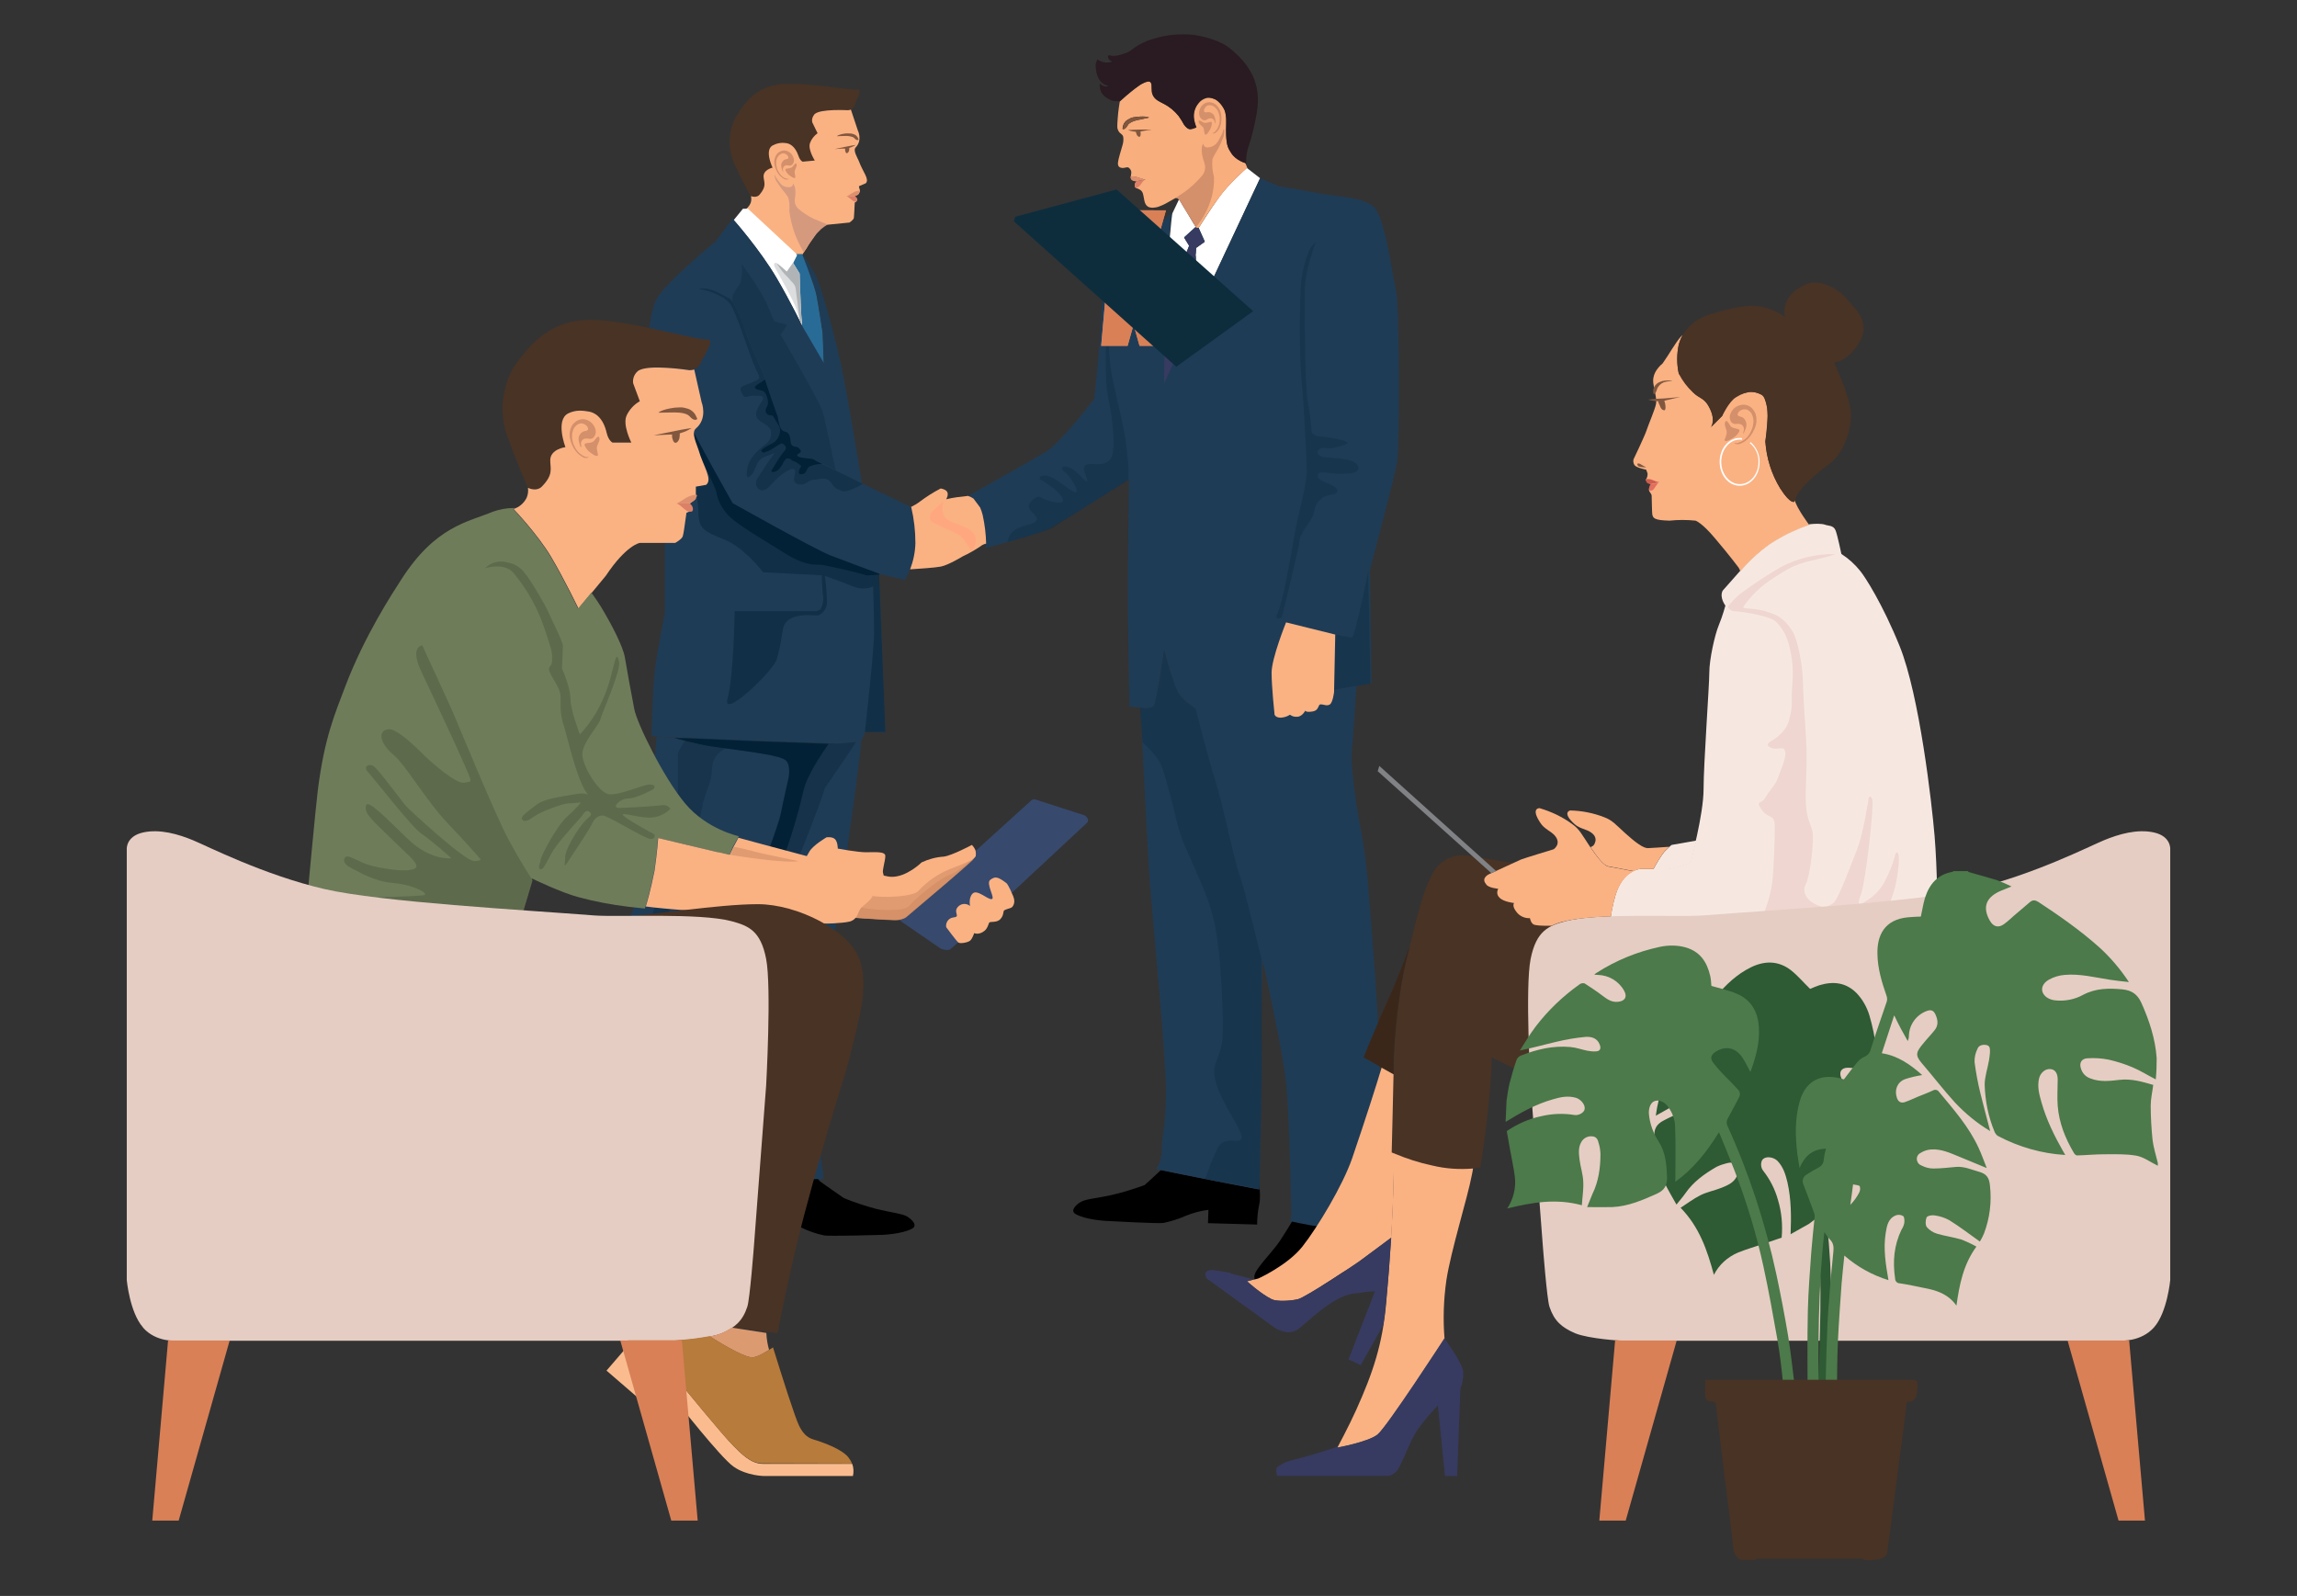 <?xml version="1.0" encoding="utf-8"?>
<!-- Generator: Adobe Illustrator 26.0.0, SVG Export Plug-In . SVG Version: 6.00 Build 0)  -->
<svg version="1.1" id="Layer_1" xmlns="http://www.w3.org/2000/svg" xmlns:xlink="http://www.w3.org/1999/xlink" x="0px" y="0px"
	 viewBox="0 0 1000.2 694.9" style="enable-background:new 0 0 1000.2 694.9;" xml:space="preserve">
<rect x="0" y="0" width="1000.2" height="694.9" fill="#333333" stroke="none"/>
<style type="text/css">
	.st0{clip-path:url(#SVGID_00000088845723359439858270000012484421330295318712_);}
	.st1{fill:#493325;}
	.st2{fill:#FAB283;}
	.st3{fill:#FFFFFF;}
	.st4{fill:#286B96;}
	.st5{fill:#1F3C56;}
	.st6{opacity:0.47;}
	.st7{clip-path:url(#SVGID_00000003808908505620158080000001877311748883136409_);}
	.st8{fill:#032136;}
	.st9{opacity:0.38;}
	.st10{clip-path:url(#SVGID_00000078013845372755100660000009484665418419248769_);}
	.st11{opacity:0.36;}
	.st12{clip-path:url(#SVGID_00000158012579356559737440000015315443134597134781_);}
	.st13{opacity:0.3;}
	.st14{clip-path:url(#SVGID_00000157289476890241904100000009338478371537053060_);}
	.st15{fill:#DCDDDE;}
	.st16{fill:#B1B4B6;}
	.st17{opacity:0.25;}
	.st18{clip-path:url(#SVGID_00000151541186532868538310000004534124618278152334_);}
	.st19{fill:#373B61;}
	.st20{fill:#FFA880;}
	.st21{clip-path:url(#SVGID_00000000195068957680285230000005701310041475309212_);}
	.st22{clip-path:url(#SVGID_00000018935495290457735130000007394927874391026065_);}
	.st23{clip-path:url(#SVGID_00000089542362003202092910000004293590393012959638_);}
	.st24{clip-path:url(#SVGID_00000098928218121506424960000012066532192359439780_);}
	.st25{fill:#6E7C5A;}
	.st26{fill:#37496D;}
	.st27{fill:#5E6A4C;}
	.st28{opacity:0.57;}
	.st29{clip-path:url(#SVGID_00000017513889010769139110000004240211153246835617_);}
	.st30{fill:#CD8963;}
	.st31{opacity:0.55;}
	.st32{clip-path:url(#SVGID_00000138573616791827202960000001729296528215094965_);}
	.st33{fill:#E5CDC3;}
	.st34{fill:#DC9A70;}
	.st35{fill:#FABC8F;}
	.st36{fill:#B77B3C;}
	.st37{fill:#D98057;}
	.st38{clip-path:url(#SVGID_00000117670184656050921620000008973149327522380942_);}
	.st39{fill:#F6E8E1;}
	.st40{fill:#EFD6D0;}
	.st41{clip-path:url(#SVGID_00000109005245131281767600000004560840290691300245_);}
	.st42{fill:#3B271A;}
	.st43{fill:#2E5A34;}
	.st44{fill:#4C7A4A;}
	.st45{fill:#0D2D3D;}
	.st46{clip-path:url(#SVGID_00000155845265594959801840000010010850202911706249_);}
	.st47{fill:#818285;}
	.st48{fill:#1F1518;}
	.st49{fill:#F8AE7D;}
	.st50{fill:#81573E;}
	.st51{fill:#8F8788;}
	.st52{fill:#DD906E;}
	.st53{fill:#DC8068;}
	.st54{fill:#291B21;}
	.st55{fill:#D48F6B;}
	.st56{fill:#CD5D4F;}
	.st57{fill:#E26E5F;}
	.st58{fill:#D5997E;}
</style>
<g>
	<defs>
		<rect id="SVGID_1_" x="-6.4" y="-506.8" width="1000" height="1255.8"/>
	</defs>
	<clipPath id="SVGID_00000135664029419964550530000012208325841319214000_">
		<use xlink:href="#SVGID_1_"  style="overflow:visible;"/>
	</clipPath>
	<g style="clip-path:url(#SVGID_00000135664029419964550530000012208325841319214000_);">
		<path class="st1" d="M369.2,48c1.7,0,3-1.3,3.2-3c0,0,3.2-6.2,1.3-6c-4.5,0.4-24.9-3.7-34.8-2.2s-14.5,7.6-18.4,14
			c-3.5,6.4-3.7,14-0.7,20.6c4,8.7,7.2,14,7.2,14s2.5,1.1,3.9-0.6c3-3.7,1.9-5.2,1.7-7.6c-0.3-3.2,3.9-4.1,3.9-4.1s-3.6-7.4-0.1-9.6
			c1.7-1,3.8-1.4,5.8-1.1c1.6,0.1,4.1,1.2,5.6,5.6c0.7,2.1,1.8,2.5,1.8,2.5l5.3-0.5c0,0-3.1-4.8-2.1-7.5c0.6-1.7,1.8-3.2,3.3-4.3
			l-2.3-4.8c-0.3-1.3,0.1-2.6,1-3.6C357.1,47.3,369.2,48,369.2,48"/>
		<path class="st2" d="M323.6,91.8c0,0,7.5,6.5,11.9,12.4s9,13.8,9,13.8s4.9-7.1,6.8-10c5-9.3,8.6-10.1,8.6-10.1l10-1
			c0,0,1.8-1.2,1.9-2s0.2-3,0.4-6.7c1.8-1-0.4-0.4,0-2.8l1.4-0.6c0,0,1.1-1.1,0.8-2.1c-0.2-0.5-0.3-1.1-0.4-1.6l3-1.3
			c1.7-1.8-1.3-4.9-3-9.6c-0.6-1.5-2.7-4.7-1.4-6c3.1-3.2,0.9-7.5,0.9-7.5l-3-9c-0.4,0.2-0.9,0.3-1.3,0.3c0,0-12-0.7-14.5,1.7
			c-0.9,1-1.3,2.3-1,3.6L356,58c-1.5,1.1-2.7,2.6-3.3,4.3c-1,2.8,2.1,7.6,2.1,7.6l-5.3,0.5c0,0-1.1-0.4-1.8-2.5
			c-1.5-4.4-4-5.5-5.6-5.6c-2-0.3-4,0.1-5.8,1.1c-3.5,2.2,0.1,9.6,0.1,9.6s-4.2,0.9-3.9,4.1c0.2,2.4,1.4,3.9-1.7,7.6
			c-1.2,1.5-3.3,0.9-3.8,0.7c0.2,1,0.2,1.9-0.1,2.9C326.3,89.8,325.1,91.1,323.6,91.8"/>
		<path class="st3" d="M325.7,90.9h-2.2l-4,4.9c0,0,11.4,12.9,18.8,25.5c6.2,10.7,11.2,21,11.2,21l-1.3-16.5v-6.7l-2.7-4.5l1.8-3.6
			L325.7,90.9z"/>
		<path class="st4" d="M358.7,158.4l-0.5-13.4c0,0-1.8-12-2.7-16.5s-6.2-17.9-6.2-17.9h-2.7l0.5,0.5l-1.8,3.6l2.7,4.5v6.7l1.3,16.5
			L358.7,158.4z"/>
		<path class="st5" d="M349.1,138.9l0.3,3.5L349.1,138.9z M398.5,236.5c0-5.3-0.6-10.5-1.8-15.7l-21.4-10.3c0,0-6.2-38.9-9.4-53.1
			s-8.5-33.5-11.2-38.4c-1.6-2.8-3.3-5.6-5.2-8.2c0.8,2,5.3,13.5,6.1,17.5c0.9,4.5,2.7,16.5,2.7,16.5l0.5,13.4l-9.4-16.1
			c0,0-4.9-10.3-11.2-21c-7.4-12.6-18.8-25.4-18.8-25.4l0.4-0.4H319l-7.5,9.9c0,0-21.6,17.7-25.6,25c-4.9,8.9-4.9,40.2-2.7,50.5
			s6.3,52.2,6.3,57.6v28.6c0,0-3.6,17.9-4.5,26.3s-1.3,27.2-1.3,27.2s7.6,0.9,44.2,2.2l36.6,1.3l10.3-0.9l2.2-4.5l8.5,0.5
			c0,0-2.2-54.9-2.2-57.6s-0.9-11.6-0.9-11.6l11.6,2.7C394,252.6,398.5,245,398.5,236.5"/>
		<g class="st6">
			<g>
				<defs>
					<rect id="SVGID_00000131333254021910185520000010644248430789171364_" x="274.8" y="145.5" width="125.5" height="174.8"/>
				</defs>
				<clipPath id="SVGID_00000130633135806872342390000017241091936875935649_">
					<use xlink:href="#SVGID_00000131333254021910185520000010644248430789171364_"  style="overflow:visible;"/>
				</clipPath>
				<g style="clip-path:url(#SVGID_00000130633135806872342390000017241091936875935649_);">
					<path class="st8" d="M291.3,157c0.6,6.6,2.3,13.1,4.9,19.2c4.5,10.7,22.8,42.9,22.8,42.9s35.8,20.1,42.4,22.8s21.4,8,21.4,8
						l2.7,68.8h-8.9c0,0,4-35.3,4-42.9s-0.4-20.5-0.4-20.5s-3.6,2.2-8.9,0s-12.1-4.5-12.1-4.5s0.9,7.1,0.9,11.2
						c0.1,2.5-1.3,4.8-3.6,5.9c-0.9,0.5-14.2-2.3-15.6,6.2s-1.3,8-2.7,13s-24.1,26.8-21.4,17s3.1-38,3.1-38h35.7l1.5-0.6
						c0,0,2-2.5,1.2-7c-0.3-2.7-0.4-5.3-0.5-8l-25.5-1.3c0,0-8-10.7-17-14.3s-11.2-4.9-11.2-12s-2.7-13-4-17.9s-4.5-17.4-6.7-24.1
						s-4-15.6-4-19.2S291.3,157.1,291.3,157"/>
				</g>
			</g>
		</g>
		<g class="st9">
			<g>
				<defs>
					<rect id="SVGID_00000087412907448504499270000008061769040611398566_" x="289.5" y="114" width="101" height="101.5"/>
				</defs>
				<clipPath id="SVGID_00000140712006965746678350000010537213735812030854_">
					<use xlink:href="#SVGID_00000087412907448504499270000008061769040611398566_"  style="overflow:visible;"/>
				</clipPath>
				<g style="clip-path:url(#SVGID_00000140712006965746678350000010537213735812030854_);">
					<path class="st8" d="M304.3,125.8c0,0,11.2,1.8,14.3,7.6s8,21.9,10.3,26.8s2.4,4.5-0.5,5.9c-4.9,2.2-6.7,2-5.7,4.4
						c1.6,3.9,2.2,1.8,5.4,1.8s4.9,0,4,1.8s-5.4,6.7-0.9,9.4s4.5,3.6,4.5,4.9c0.2,1.9-0.7,3.8-2.2,4.9c-2.2,1.8-7.1,5.4-8,10.3
						s0,4.9,1.8,3.1s1.8-6.7,6.2-8s4.9-3.1,1.8,1.3s-5.8,8.9-5.8,8.9s-0.9,2.2,0.4,3.6s3.1,1.8,6.2-1.8s8.5-7.6,9.8-6.2
						s-1.8,4.9,1.3,6.2s4.9-1.8,7.1-1.8s5.4-1.8,7.6,1.3s2.7,2.7,4.9,3.6s8.9-3.1,8.9-3.1s-14.3-7.1-18.3-8.9s-1.8-1.8-6.3-2.2
						s-4.9-1.3-3.1-2.2s-0.9-2.7-0.9-2.7s-2.2,0-2.7-1.3s0-4.9-2.7-5.4s-2.7-4.9-3.1-6.2s-6.2-17.9-6.2-18.8s-6.2-13-8-19.2
						s-5.4-13-6.7-13.8c-2.3-1.3-4.7-2.5-7.1-3.6C306.3,125,304.3,125.8,304.3,125.8"/>
				</g>
			</g>
		</g>
		<path class="st5" d="M282.8,359.7c-0.7,9.4-1,18-1.8,21.4c-3.6,14.7-13,28.7-17.9,50.5c-6.7,30.4-9.8,108.5-9.8,108.5
			s13.4,4.8,19.6,4.5c19.6-0.9,24.6-5.8,24.6-5.8s-7.6-22-4.9-43.3c3.6-28.1,6.2-29.9,16.1-57.2c6-16.7,8.9-24.1,8.9-24.1
			s-4.5,22.8-0.9,57.6c2.5,24.4,1.8,37.1,1.8,37.1v5.4l40.2-0.9c0,0-4.5-32.2-4.5-41.1s3.1-30.8,5.8-45.1s8-50.5,11.2-73.7
			c2-14.5,3.3-25.3,3.9-31.1l-0.4,0.7l-10.3,0.9l-36.6-1.3c-26.4-1-37.7-1.7-41.9-2C285.2,329,284.1,341.7,282.8,359.7"/>
		<g class="st11">
			<g>
				<defs>
					<rect id="SVGID_00000162339342355810479580000005870595444856132774_" x="278.8" y="309.9" width="108.6" height="198"/>
				</defs>
				<clipPath id="SVGID_00000104700087666598799850000015071966789962904461_">
					<use xlink:href="#SVGID_00000162339342355810479580000005870595444856132774_"  style="overflow:visible;"/>
				</clipPath>
				<g style="clip-path:url(#SVGID_00000104700087666598799850000015071966789962904461_);">
					<path class="st8" d="M309.6,324.9c19.6,2.7,30.4,4,32.6,6.2s1.1,7.6,1.1,7.6s-1.6,6.7-3.4,15.6s-22.3,59.4-22.3,59.4
						s-2.7,33.5-0.9,46.9c1.1,9.5,1.7,19,1.8,28.6v17c0,0,3.6-8.9,3.6-14.3s-2.7-22.3,0-25s17-3.6,11.2-5.4s-12.9,2.7-12-3.1
						s9.8-5.8,9.8-9.4s-9.8,0-9.8-6.3s7.1-5.8,7.6-15.2c0.5-8.2,2-16.3,4.5-24.1c2.2-7.6,11.2-19.2,12.1-25.5
						c-0.5,3.6,15.1-36.8,13.4-34.4c3.2-4.5,10.3-15,13.9-20.4l-8,0.7l-36.6-1.3c-12.5-0.5-21.6-0.9-28.1-1.2l-6.2-0.1
						C293.6,321.3,305,324.2,309.6,324.9"/>
				</g>
			</g>
		</g>
		<path d="M253.4,538.2l-0.5,2.8v6.2c0,3.6,0.4,7.6,0.4,7.6l10.3,2.2l3.6-1.8l17,9.4c0,0,14.7,0.9,18.3,0.9s13.9-1.3,13.9-1.3
			s5.4-2.2,5.8-3.1c2.2-1.3,2.2-4-0.4-4.5s-16.5-7.6-19.2-10.3c-1.5-1.5-4.1-4.5-6-6.8c-2.3,1.4-8.8,4.3-23.5,5
			c-6.2,0.3-19.6-4.5-19.6-4.5S253.4,539.4,253.4,538.2"/>
		<path class="st8" d="M360.8,323.9l-32.9-1.2c-12.5-0.5-21.6-0.9-28.1-1.2l-6.2-0.1c0,0,11.4,2.9,16.1,3.6
			c19.6,2.7,30.4,4,32.6,6.2s1.1,7.6,1.1,7.6s-1.6,6.7-3.4,15.6s-22.3,59.4-22.3,59.4s-2.7,33.5-0.9,46.9c0.4,2.7,0.7,5.6,0.9,8.3
			c0.6-2.6,1.1-4.9,0.9-5.6c-0.6-3.6,0.2-7.3,2.2-10.3c2.7-3.6,2.7-1.8-0.5-4.9s-1.3-6.2-1.3-8.5s3.1-10.3,3.6-12.1s1.8-12,2.2-18.3
			s13.4-27.2,17-37.5c3.2-8.9,5.9-18,8-27.2C351.1,338.1,357.8,328.2,360.8,323.9"/>
		<g class="st13">
			<g>
				<defs>
					<rect id="SVGID_00000110451362719080885500000014164601745108504483_" x="255.4" y="310.3" width="78.3" height="141"/>
				</defs>
				<clipPath id="SVGID_00000133501135032568304430000013206100251399643314_">
					<use xlink:href="#SVGID_00000110451362719080885500000014164601745108504483_"  style="overflow:visible;"/>
				</clipPath>
				<g style="clip-path:url(#SVGID_00000133501135032568304430000013206100251399643314_);">
					<path class="st8" d="M319,324.9c0,0-8.5,1.3-8.9,9.4s-2.7,8.5-4.5,17.9s-7.6,28.1-11.2,37.1s-5.8,15.6-11.2,26.3
						c-2.6,5.2-10.3,33-10.3,33s-3.6,4-2.7-3.6s14.7-50,17.4-57.6s7.6-30.4,7.6-40.2v-18.7c0-1.8,3.6-6.7,3.6-6.7L319,324.9z"/>
				</g>
			</g>
		</g>
		<path class="st8" d="M382.9,250.2v-0.4c0,0-14.7-5.4-21.4-8S319,219.1,319,219.1s-18.3-32.1-22.8-42.9c-0.2-0.6-0.5-1.2-0.7-1.8
			c0.2,2.5,0.8,4.9,1.7,7.2c2.7,6.7,14.3,30.4,14.7,32.6s0.9,4.9,4.5,9.4s17,12,25.5,17.4s13.4,4.9,15.2,4.9s18.8,4,19.6,4.5
			C377.3,250.7,380.5,250.4,382.9,250.2"/>
		<path class="st8" d="M358.1,202l-0.7-0.3c-4-1.8-1.8-1.8-6.2-2.2s-4.9-1.3-3.1-2.2s-0.9-2.7-0.9-2.7s-2.2,0-2.7-1.3s0-4.9-2.7-5.4
			s-2.7-4.9-3.1-6.3c-0.4-1.1-4.1-11.6-5.6-16.4c-1.5,1.4-5.4,2.8-4.1,4c0.9,0.8,2.5,0.5,3.6,1.3s1.8,3.1,1.8,4.9s-1.8,2.9-0.7,4.5
			s2.5,0.4,3.1,1.6s2.9,4.2,2.9,5.6c0,2.1-0.9,4-2.5,5.4c-0.8,0.6-6.5,3.1-5.6,4s0.9,0.7,3.1-0.2s5.4-3.8,6.2-3.1s2.2,1.6,0.5,3.4
			s-5.6,8.5-5.6,8.5s0.7,1.3,2.9-0.4s2.7-5.1,4.2-5.1s2.2,1.3,2.9,1.3s3.1,2,3.1,2s-2.5,3.8,0.2,3.6s1.6-2.9,4-3.6
			C354.9,202.2,356.5,202,358.1,202"/>
		<path class="st15" d="M345.3,114.4l-2.7,3.8c-1.3-1.2-2.6-2.3-4-3.4c-1.3-0.9-2.2,0-0.9,2.2c1.2,2,8.3,14.7,9.2,17.9
			s2.2,6.5,2.2,6.5l-0.7-15.6l-0.2-6.7L345.3,114.4z"/>
		<path class="st16" d="M349.1,141.5l-0.7-15.6l-0.2-6.7l-2.9-4.7l-2.7,3.8c-1.3-1.2-2.6-2.3-4-3.4c-0.1-0.1-0.2-0.1-0.3-0.1
			c0.7,1.1,1.5,2.2,2.3,3.3c1.3,1.6,2.9,3.1,2.9,3.1c0.5,0.7,1.1,1.4,1.8,2c0.5,0.6,0.9,1.3,1.1,2l1.8,13.9
			C348.7,140.5,349.1,141.5,349.1,141.5"/>
		<g class="st17">
			<g>
				<defs>
					<rect id="SVGID_00000122715869287324443400000015818696069668884108_" x="304.1" y="103.4" width="74.6" height="103"/>
				</defs>
				<clipPath id="SVGID_00000158012797541048329430000006172113770099562395_">
					<use xlink:href="#SVGID_00000122715869287324443400000015818696069668884108_"  style="overflow:visible;"/>
				</clipPath>
				<g style="clip-path:url(#SVGID_00000158012797541048329430000006172113770099562395_);">
					<path class="st8" d="M358.2,179.2c-1.3-4.5-18.3-33.5-18.3-33.5l2.9-4.2l-5.4-1.6c0,0,0,1.3-2.7-5.8s-11.8-19.2-11.8-19.2
						c0.3,2.4,0.2,4.8-0.2,7.1c-0.4,3.1-4.3,4.5-3.8,9.3c2.4,3.8,4.2,8,5.5,12.3c1.8,6.2,8,18.3,8,19.2s5.8,17.4,6.2,18.8
						s0.5,5.8,3.1,6.2s2.2,4,2.7,5.4s2.7,1.3,2.7,1.3s2.7,1.8,0.9,2.7s-1.3,1.8,3.1,2.2s2.2,0.4,6.3,2.2c1.3,0.6,3.8,1.8,6.5,3.1
						C363.2,201.6,359.4,183.3,358.2,179.2"/>
				</g>
			</g>
		</g>
		<path d="M395,529.7c-2.2-1.3-7.4-1.8-13.4-3.3c-4.8-1.3-9.5-2.8-14.1-4.7c0,0-10-6.9-10.5-7.4c-0.3-0.3-0.5-0.6-0.8-0.9l-37.8,0.8
			v-0.6l-0.3,1.1c0,0-1.8,9.6-0.9,14.1c0.5,2.9,0.8,5.8,0.7,8.7h21.4v-5.8c3.4,0.5,6.7,1.5,9.8,2.9c3.1,1.5,6.3,2.6,9.6,3.3
			c1.8,0.5,25.2-0.2,25.2-0.2s8.9-0.3,13.2-2.7C399.7,533.7,397.3,531.1,395,529.7"/>
		<path d="M498.4,516c-4.6,1.7-9.4,3.2-14.2,4.3c-6.1,1.4-11.2,1.7-13.5,3s-4.8,3.9-2.4,5.3c4.2,2.5,13.1,3,13.1,3
			s23.4,1.3,25.2,0.9c3.3-0.7,6.6-1.7,9.7-3.1c3.2-1.3,6.5-2.2,9.9-2.6l-0.2,5.8l21.4,0.6c0-2.9,0.3-5.8,0.9-8.7
			c0.6-2.4,0.3-6.4,0-9.5c0,1.8-0.1,2.9-0.1,2.9s-7.2-1.3-18.8-3.6c-8.8-1.7-19.3-3.9-23.9-4.8C502.8,512.1,498.4,516,498.4,516"/>
		<path class="st3" d="M516.1,147l32.6-69.4l-5.8-4.5c-0.9,0.8-8.1,7.2-12.1,12.8c-4.3,6-8.9,13.4-8.9,13.4l2.7,6l-3.8,2.7
			c0,1-0.1,2.1-0.2,3.1C521.4,116.9,516.1,147.1,516.1,147 M508.1,125.4c0,11.2-0.9,23.7-0.9,23.7s4.9-28.6,6.3-31.3
			s4.5-10.7,4.5-10.7l-2.2-3.6l5-4.5c-1.4-2.1-4.2-7.1-5.6-9.2c-0.6-1.1-1.1-1.9-1.8-3l-2.9,6.1C510.3,92.8,508.1,114.3,508.1,125.4
			"/>
		<path class="st5" d="M607.8,125.9c-1.8-7.4-4.7-32.1-10-36.2s-16.1-4-25-5.8S557,81.2,557,81.2l-8.3-3.6l-32.6,69.6l0.1-0.4
			l-0.1,0.1c0,0,4.7-26.5,4.6-34.6c0-0.5,0-0.9-0.1-1.4c0.1-0.5,0.1-0.9,0.1-1.3c0.1-1.2,0.1-1.8,0.1-1.8l3.7-2.9l-2.6-5.8l0,0
			c-0.4-0.2-0.8-0.3-1.3-0.3l-5,4.5l2.2,3.6c0,0-3.1,8-4.5,10.7s-6.3,31.3-6.3,31.3s0.2-2.4,0.4-6s0.4-8.5,0.5-13.4
			c0-1.4,0-2.8,0-4.2c0-11.2,2.2-32.6,2.2-32.6l0.3-0.7l-0.3,0.3c0,0-8,9.4-11.6,11.6s-14.7,12.3-14.7,12.3s-4.2,13.6-4.2,20.8
			s-3.1,36.6-3.1,36.6s-14.5,19.2-21.2,23.2s-33.9,19.2-33.9,19.2s4.5,0.5,6.3,8.3c1.1,4.7,1.6,9.5,1.6,14.3c0,0,21.7-5.8,26.3-7.8
			s36-22.1,36-22.1s-0.5,33.5-0.5,48.9s0.7,50,0.7,50s9.6,1.6,10.7-0.2s4.5-24.8,4.5-24.8s4.2,17.4,7.2,20.5s6.2,5.8,8.7,6.3
			c3,0.3,5.9,0.5,8.9,0.4l65.4-12.3l-0.7-49.3c0,0,11.2-42,12-47.8S609.6,133.3,607.8,125.9"/>
		<path class="st19" d="M507.1,149.5l-0.2,17.4l9.3-20.5c0.8-4.4,5.2-30,4.3-35.3c0.2-2,0.2-3.1,0.2-3.1l3.8-2.7l-2.7-6
			c0,0-0.5,0.8,0,0c0,0-1.4-0.4-1.3-0.3l-4.3,4l-0.6,0.5l2.2,3.6c0,0-3.1,8-4.5,10.7c-1.3,2.7-5.8,28.7-6.2,31.1L507.1,149.5z
			 M507.7,137.5l-0.5,10C507.4,145.5,507.6,141.8,507.7,137.5"/>
		<path class="st19" d="M520.8,98.8"/>
		<path class="st2" d="M416.7,216.5c-1.6,0.2-3.1,0.5-4.7,0.9c0,0,1.1-1.8,0.5-3.1s-2.9-1.6-2.9-1.6c-3.1,1.6-6.1,3.5-8.9,5.6
			c-1.3,1-2.7,1.8-4.1,2.5l0.2,0.1c1.2,5.1,1.8,10.4,1.8,15.6c-0.1,3.9-0.9,7.7-2.3,11.4c3.3-0.2,10.8-0.7,13.4-1.2
			c3.4-0.7,9.6-4.5,9.6-4.5c2.6-1.2,5.2-2.7,7.6-4.3c0.7-0.6,1.6-1,2.5-1.2c-0.1-4.2-0.6-8.3-1.5-12.4c-0.3-1.1-0.6-2.2-1.1-3.3
			l-2.9-3.9c-0.7-0.5-1.5-0.9-2.3-1.1l0.1-0.1C419.9,216.1,417.3,216.5,416.7,216.5"/>
		<path class="st20" d="M410.9,218.3c0,0-6,4.7-5.8,5.8s-1.3,1.8,1.1,3.4s10.7,4.5,12.3,6.2s4.7,5.8,4,6.5s3.6-2,2.2-6.7
			s-11.6-5.4-13.4-8.5C410.3,222.9,410.1,220.5,410.9,218.3"/>
		<g class="st17">
			<g>
				<defs>
					<rect id="SVGID_00000155854803769324669320000010540565193869901976_" x="424" y="129.1" width="82.2" height="108.5"/>
				</defs>
				<clipPath id="SVGID_00000010296524910835268480000007136887389264529557_">
					<use xlink:href="#SVGID_00000155854803769324669320000010540565193869901976_"  style="overflow:visible;"/>
				</clipPath>
				<g style="clip-path:url(#SVGID_00000010296524910835268480000007136887389264529557_);">
					<path class="st8" d="M482.7,140.6c0,0-0.5,13.9,1.8,24.6s4.9,20.5,5.8,27.7s1.1,10.5,1.1,10.5v5.6l-31.7,19.9
						c0,0-0.4,0.8-4.5,2.2c-8.3,2.9-16.5,4.9-16.5,4.9c0.3-2,1.3-3.8,2.9-5.1c2.7-2.2,8.7-2.2,9.8-4.5s-6-4.5-2.5-8s3.6-1.8,6.9-0.7
						s8.9,2.5,6.5-1.3s-9.4-7.6-9.4-7.6s-1.1-1.8,2.5-1.8s13,9.1,13.4,7.1s-4-8-5.1-8.5s-2.1-2.7,0-2.5c4.2,0.4,7.1,4.7,8.7,6
						s1.1-0.2,0-3.1s-0.2-4,2.9-4s8.7,1.3,9.4-6s-1.2-18.4-2.2-23c-2-9.2-0.5-32.1-0.5-32.1L482.7,140.6z"/>
				</g>
			</g>
		</g>
		<g class="st17">
			<g>
				<defs>
					<rect id="SVGID_00000065048173161753912600000016082461522986057614_" x="541" y="93.8" width="65.4" height="177.1"/>
				</defs>
				<clipPath id="SVGID_00000174600780884732655560000017762317255600095634_">
					<use xlink:href="#SVGID_00000065048173161753912600000016082461522986057614_"  style="overflow:visible;"/>
				</clipPath>
				<g style="clip-path:url(#SVGID_00000174600780884732655560000017762317255600095634_);">
					<path class="st8" d="M573,105.3c-1.8,4.9-4.9,14.3-4.9,21.4s0,39.7,1.3,47.3s1.8,14.3,1.8,14.3c1,1.2,2.5,1.8,4,1.8
						c2.7,0,12,1.8,11.6,2.7s-2.7,1.3-4.5,1.8c-1.7,0.6-3.6,0.8-5.4,0.5c-3.3-0.7-5.3,3.6,0.5,4s12.5,0.9,13.8,3.6s-1.3,3.6-7.1,3.6
						s-10.3-1.8-10.3,0.9s8,3.6,8.5,6.2s-4,1.4-6.7,3.6s-2.7,3.1-3.6,6.7s-6.2,8-6.2,12.5c0,1.3-7.6,32.6-7.6,32.6s-4,2.2-1.8-2.2
						s5.8-25,7.2-33.5s5.4-21.9,5.4-27.7s-1.5-31.2-1.8-34.4c-1.8-17-1.1-39.7-0.9-44.2c0.1-5.5,1.2-10.9,3.1-16.1
						C570.1,108.6,571.3,106.7,573,105.3"/>
				</g>
			</g>
		</g>
		<g class="st17">
			<g>
				<defs>
					<rect id="SVGID_00000174599966754267690140000002272645916844916904_" x="565.8" y="237.1" width="45.6" height="64.9"/>
				</defs>
				<clipPath id="SVGID_00000141454086422022252700000004888062190672514944_">
					<use xlink:href="#SVGID_00000174599966754267690140000002272645916844916904_"  style="overflow:visible;"/>
				</clipPath>
				<g style="clip-path:url(#SVGID_00000141454086422022252700000004888062190672514944_);">
					<path class="st8" d="M595.8,248.6c0,0-5.8,29-7.2,29c-2.3-0.3-4.5-0.8-6.7-1.3l-1.3,24.1l16.1-2.7L595.8,248.6z"/>
				</g>
			</g>
		</g>
		<path class="st5" d="M500.6,383.5c0.9,12,7.1,76.3,7.1,91.5s-1.8,19.2-1.8,24.6s-1.3,7.6-1.3,7.6l-1.3,1.8c0,0,14.7,3.1,26.3,5.3
			s18.8,3.6,18.8,3.6s1.3-51.3,0.9-63.4s0.5-36.2,0.5-36.2s8.9,39.3,10.3,54s2.2,56.7,2.2,56.7l-0.5,2.7c0,0,11.6,2.7,16.1,2.7
			s21-0.9,21-0.9s2.5-58,2-66.1c-0.2-21.4-4-68.3-5.3-83.5c-0.8-9-2-17.9-3.8-26.8c0,0-4-21.4-3.1-30.8c0.6-6.4,1.4-19.8,1.9-27.6
			l-58.8,11c-3,0-6-0.1-8.9-0.4c-2.5-0.5-5.8-3.1-8.7-6.3c-2.9-3.1-7.2-20.5-7.2-20.5s-3.4,23-4.5,24.8c-0.6,0.9-3.3,1-5.9,0.8
			C497.5,325.9,499.9,373.7,500.6,383.5"/>
		<path class="st2" d="M560,271c0,0-6.3,15.6-6.3,21.9s1.3,18.3,1.3,18.3s0.4,1.3,2.7,1.3c1.4-0.1,2.8-0.5,4-1.3
			c0.9,0.7,2,1,3.1,0.9c2.2,0,3.6-2.7,3.6-2.7s0,0.9,3.1,0.4s2.2-3.1,3.6-3.1s2.7,0.9,4,0s1.8-5.4,1.8-5.4l0.5-25L560,271z"/>
		<g class="st17">
			<g>
				<defs>
					<rect id="SVGID_00000029754453613395907700000000868437826021617814_" x="481.6" y="271.1" width="82.5" height="248.4"/>
				</defs>
				<clipPath id="SVGID_00000000936693322395049930000003012813027573762737_">
					<use xlink:href="#SVGID_00000029754453613395907700000000868437826021617814_"  style="overflow:visible;"/>
				</clipPath>
				<g style="clip-path:url(#SVGID_00000000936693322395049930000003012813027573762737_);">
					<path class="st8" d="M496.4,308.1l1.1,15.1c0,0,5.8,5.4,7.6,8.9s4.9,15.6,7.6,26.8c2.7,11.1,11.2,24.6,15.2,39.3
						s4.5,41.1,4.5,48.2s0,8.9-3.1,16.5s5.8,20.5,9.4,27.2c6.5,12.1-4.9,2.2-8.5,9.8c-2.1,4.4-3.9,8.8-5.4,13.4l23.7,4.5v-6.2
						c0-2.2,0.9-40.2,0.9-43.3v-50.4c0,0-7.6-31.7-9.8-37.5s-7.2-30.8-10.3-40.2c-2.3-7-6.6-23.6-8.7-31.7c-2.4-1.5-4.6-3.3-6.5-5.4
						c-2.9-3.1-7.2-20.5-7.2-20.5s-3.4,23-4.5,24.8C501.9,308.3,499,308.4,496.4,308.1"/>
				</g>
			</g>
		</g>
		<path d="M557.4,540.2c-3.6,5.4-11.2,12.5-11.2,15.6s0.4,5.4,1.3,5.4s4.5,0.9,7.2,0.9s23.7-1.8,26.3-3.6s8.5-10.7,8.5-10.7l2.2,0.5
			l6.2-4.9c0,0,1.2-2.9-0.2-9.8c-3.8,0.2-16.1,0.8-19.8,0.8s-12.7-1.9-15.3-2.5C561.2,534.2,559.3,537.3,557.4,540.2"/>
		<path class="st1" d="M300.2,161c2.6,0.2,4.8-1.6,5.3-4.1c0,0,5.9-9,2.9-9c-7,0-37.7-9.4-53.2-8.6s-23.4,9.6-30.3,18.8
			c-3.7,4.9-9,17.6-4.1,31.5s9,22.5,9,22.5s3.7,2,6.1-0.4c5.2-5.2,3.7-7.8,3.7-11.5c0-4.9,6.6-5.7,6.6-5.7s-4.5-11.9,1.2-14.7
			c3.5-1.7,6.6-1.2,9-0.8c2.4,0.4,6.1,2.5,7.8,9.4c0.8,3.3,2.5,4.1,2.5,4.1h8.2c0,0-4-7.8-2-11.9c1.2-2.6,3.2-4.7,5.7-6.1l-2.9-7.8
			c-0.2-2,0.5-4,2-5.3C281.8,158.2,300.2,161,300.2,161"/>
		<path class="st2" d="M223.6,221.6c0,0,10.6,11.1,16.4,20.9s11.9,22.5,11.9,22.5s8.6-10.2,11.9-14.3c9-13.5,14.8-14.3,14.8-14.3
			H294c0,0,2.9-1.6,3.3-2.9s0.8-4.5,1.6-10.2c2.9-1.2,0.8-0.5,1.6-4.1l2.5-2v-5.3l4.5-0.8c2.9-2.5-1.2-7.8-3.3-15.1
			c-0.7-2.4-3.4-7.6-1.2-9.4c5.3-4.5,2.5-11.5,2.5-11.5l-3.2-14.2c-0.7,0.2-1.4,0.3-2.1,0.3c0,0-18.4-2.9-22.5,0.4
			c-1.5,1.3-2.3,3.3-2,5.3l2.9,7.8c-2.5,1.4-4.5,3.6-5.7,6.1c-2,4.1,2,11.9,2,11.9h-8.2c0,0-1.7-0.8-2.5-4.1c-1.6-7-5.3-9-7.8-9.4
			c-2.5-0.4-5.5-0.9-9,0.8c-5.7,2.9-1.2,14.7-1.2,14.7s-6.6,0.8-6.6,5.7c0,3.7,1.5,6.2-3.7,11.5c-2.1,2.1-5.2,0.9-6,0.5
			c0.2,1.5,0,3-0.6,4.4C228.1,219.1,226.1,220.9,223.6,221.6"/>
		<path class="st25" d="M224.6,221.2h-1c-3.1,0-6.1,0.6-9,1.6c-10.6,4.5-25,6.1-40.1,29.9c-3.4,5.3-15.7,23.9-24.2,46.3
			c-4.5,11.9-9,22.1-11.9,45c-0.9,7-4.5,45.9-4.5,45.9s15.6,6.5,31.5,9s45,4.9,45,4.9l16-0.8c0.7-4.3,1.8-8.6,3.2-12.7
			c0.8-2.6,1.5-5.2,2-7.8c0,0,13,6.3,20.5,8.2c7,1.9,14.1,3.2,21.3,4.1l7.4,0.8c0,0,1.6-4.5,4.1-16.4c1.2-8.2,1.6-14.3,1.6-14.3
			l31.1,7.4l1.6-3.7c1.2-2,2.5-4.5,2.5-4.5s-13.9-2.9-23.4-14.3s-20.9-34.8-22.1-41s-3.3-17.6-4.1-22.5s-6.1-14.8-9-19.7
			c-1.7-3-4-6.4-5.6-8.6c-3,3.6-5.8,7-5.8,7s-6.1-12.7-11.9-22.5s-16.4-20.9-16.4-20.9S224,221.5,224.6,221.2"/>
		<path class="st2" d="M423.2,367.9c0,0-8.8,4.7-12.3,5.1c-3.3,0.2-6.6,1.1-9.6,2.5c0,0-6.5,6.5-13.3,6.3c-3.3,0.2-66.4-17-66.4-17
			h-0.1c-0.4,0.8-1.3,2.5-2.1,3.9l-1.7,3.6l-5-1.2l-3.8,18.4l54.3,9.4c0,0,25,2,27.9,1.6s3.9-1.6,3.9-1.6l16.7-14.1
			c0,0,12.3-10.5,13.1-11.7C425.9,370.5,423.2,367.9,423.2,367.9"/>
		<path class="st26" d="M473.8,357c-0.2-0.9-0.8-1.6-1.6-2l-21.1-6.8l-1-0.2l-0.9,0.4l-24.4,22.1c0.3,0.9,0.3,1.9-0.1,2.7
			c-0.8,1.2-13.1,11.7-13.1,11.7L395,399c-0.9,0.8-2.1,1.4-3.4,1.5l-0.1,0.1l18.2,12.5c1.2,0.5,2.6,0.7,3.9,0.4
			c0.7-0.1,59.8-55.3,59.8-55.3C473.7,357.9,473.8,357.4,473.8,357"/>
		<path class="st2" d="M412,403.7c-0.3-2,1-3.9,3-4.2c0.2,0,0.3,0,0.5-0.1c2.9-0.3-0.9-2.4,2-4.9c1.4-1.2,3.5-1.2,4.9,0
			c0,0-0.8-3.7,1.2-5.5s6.4,2.7,8.2,2.5s-2.7-6.8-0.6-8.4s3.3-1.4,7,1.4c0.9,0.7,2.7,5.1,2.7,5.1s1.4,2.5,0.4,4.5
			c-0.8,1.6-1.5,1.1-3.9,2.2c-0.8,0.4-0.1,2.1-1.8,3.9s-4.5,0.8-4.9,1.6s-0.6,2.3-2,3.5c-2.5,2-4.5,1-4.5,1s-0.8,2.5-1.8,3.3
			s-4.3,1.4-5.1,0.8S412,403.7,412,403.7"/>
		<path class="st27" d="M183.9,281c0,0-5.7,0.4-0.4,11.5c2.6,5.5,14.3,30.3,18.4,39.7s3.7,7.8,0.4,8.6s-13.5-7.8-18.8-13.1
			s-11.5-10.5-14.3-10.2c-4.5,0.4-4.5,5.7,2.5,11.5c4.7,3.9,14.3,20.1,22.9,29.1s14.3,15.6,14.3,15.6s1.6,1.2-2.5,1.2
			s-27.9-22.1-29.5-23.8s-12.3-16.4-14.3-17.6s-4.5,0.4-2.5,2.5s19.2,24.2,23.4,27s13.1,10.7,13.1,10.7s-9,1.2-18.8-8.2
			s-17.6-17.6-18.4-14.8s1.6,4.9,2.9,6.5s13.9,13.5,16.4,16c4.3,4.3,2.9,5.3-1.2,5.7s-14.9-1.1-19.6-3.3c-4.5-2-6.4-3.2-7.4-2.5
			c0,0-2.9,2.5,3.3,5.3c2.8,1.3,8.6,5.3,17.6,6.1s16,4.9,13.1,5.3s-14.8,0.8-16.8,0.8s-5.3,0-3.7,2.9s8.6,2.5,14.3,3.7
			s48.7,2.5,48.7,2.5l4.9-16.4c0,0-4.9-7.4-10.6-18s-21.3-48.7-23.8-54.5S183.8,281,183.9,281"/>
		<path class="st27" d="M210.9,247.5c0,0,8.6-2.9,12.7,2c6,7.1,10.5,15.3,13.5,24.2c3.7,11.1,3.3,10.2,3.3,13.9s-3.3,1.6,0.4,7.8
			s3.3,6.5,3.3,11c-0.1,3.6,0.5,7.2,1.7,10.6c1.2,4.1,4.5,18,7.8,25s4.1,2.5-2.5,3.7c-6.6,1.2-13.9,2-17.2,4.5s-7.4,5.3-6.6,6.5
			s2,1.2,5.3-1.2s13.1-5.7,14.7-5.7s5.7-0.4,5.7-0.4c-1.9,2.2-3.9,4.3-6.1,6.2c-4.9,4.5-11.5,17.6-11.5,18.8s-1.6,3.7,0,4.1
			s3.3-5.3,6.6-9.8s11.5-13.5,11.5-13.5s1.6-3.3,3.3-1.6c1.6,1.6-0.4,1.6-3.3,5.3c-2.9,3.7-7.4,11.1-7.4,14.3s-1.2,5.7,2,0.8
			s8.2-12.3,9.4-14.8s2.5-4.1,4.9-4.1s18.4,10.2,20.9,10.2s1.6-2,1.6-2s-11.5-6.2-13.5-8.2s8.2,1.6,13.1,0.8
			c2.8-0.4,5.4-1.7,7.4-3.7c-0.8-1.2-2.2-1.9-3.7-1.6c-2.5,0.4-15.6,1.2-18.8,1.2s0.4-4.1,4.1-4.1s11.1-4.1,11.1-4.1s1.6-2-1.6-2
			s-14.3,5.3-18.4,4.1s-10.6-11.5-11-16.8s7-12.7,7.8-15.6s9-21.3,8.2-25s-1.2-2.5-2,0s-2,10.2-6.1,18.4c-2.3,4.8-5.4,9.2-9,13.1
			c0,0-4.1-10.6-4.1-15.6s-3.7-13.1-3.7-13.1s0.4-7.8,0.4-9.8s-4.5-10.6-6.1-14.3s-7.8-14.3-10.6-17.6c-1.8-2.4-4.4-4-7.4-4.5
			c-3.5-1-7.2-0.1-9.8,2.5"/>
		<g class="st28">
			<g>
				<defs>
					<rect id="SVGID_00000096756037594613413960000014511080222185167529_" x="294.2" y="357.2" width="144.4" height="45.1"/>
				</defs>
				<clipPath id="SVGID_00000081628998688075305270000015583358784852341135_">
					<use xlink:href="#SVGID_00000096756037594613413960000014511080222185167529_"  style="overflow:visible;"/>
				</clipPath>
				<g style="clip-path:url(#SVGID_00000081628998688075305270000015583358784852341135_);">
					<path class="st30" d="M312.8,371.2l-3.8,18.4l54.3,9.4c0,0,25,2,27.9,1.6s3.9-1.6,3.9-1.6l16.6-14.1c0,0,9.3-7.9,12.3-10.8
						c-3,1.4-7.3,3.2-10.6,4.4c-5.1,2.1-9.7,5.3-13.5,9.4c-2,2.5-14.8,3.3-21.7,2s-16-11.9-19.7-12.7s-26.2-5.3-30.3-6.5
						c-1.7-0.5-5.1-1.3-8.6-2l-1.7,3.7L312.8,371.2z"/>
				</g>
			</g>
		</g>
		<g class="st31">
			<g>
				<defs>
					<rect id="SVGID_00000045583039890746304290000002317703334637586571_" x="294.2" y="359.7" width="144.4" height="42.6"/>
				</defs>
				<clipPath id="SVGID_00000139279921118891597300000015988971158303403659_">
					<use xlink:href="#SVGID_00000045583039890746304290000002317703334637586571_"  style="overflow:visible;"/>
				</clipPath>
				<g style="clip-path:url(#SVGID_00000139279921118891597300000015988971158303403659_);">
					<path class="st30" d="M312.8,371.2l-3.8,18.4l54.3,9.4c0,0,25,2,27.9,1.6s3.9-1.6,3.9-1.6l16.6-14.1c0,0,9.3-7.9,12.3-10.8
						c-3,1.4-6.5,5.3-9.8,6.5c-5.7,2-16.4,11.5-18.4,13.9s-13.1,2-20.1,0.8s-57.3-17.6-57.3-17.6L312.8,371.2z"/>
				</g>
			</g>
		</g>
		<path class="st2" d="M384.5,380.1c-0.4-1.1,1-5.3,1-7.4s-4.7-1.6-8.4-1.6s-12.3-1.6-12.3-1.6s0-2.9-1.2-4.1s-3.7-0.8-3.7-0.8
			s-5.7,3.3-7.4,6.1s-1.4,3.2-4.1,4.1c-5.3,1.6-29.9-2.5-29.9-2.5l-0.7-0.2l-0.1,0.2l-31.1-7.4c0,0-0.4,6.1-1.6,14.3
			c-1.8,8.8-3.2,13.6-3.8,15.5c6.7,1,32.3,3,45.1,3c14.3,0,27,3.9,28.3,4.1c4.5,0.8,13.1,0,14.7-0.4c1.8-0.2,3.4-1.4,4.1-3.1
			c0.4-1.1,0.9-2.1,1.6-3.1c0.8-0.8,4.7-3.5,5.1-5.5c1.4-3.3,1-1.8,1.9-3.1S385.7,383.4,384.5,380.1"/>
		<path class="st1" d="M226,404.3c0,0,28.7-4.1,42.6-4.9c13.9-0.8,44.2-5.7,61.4-5.7s39.7,11.5,44.2,23.8s-0.4,27-4.9,45.5
			c-1.4,5.6-8.7,26.9-19.2,66.3c-6.1,22.9-11.5,51.2-11.5,51.2l-37.3-4.9c0,0,10.6-104-12.3-117.1S226,404.3,226,404.3"/>
		<path class="st33" d="M62.2,577.9c-5.7-6.5-7-20.5-7-20.5V369.7c0,0-0.4-5.5,7-7.2s15.6,0.8,21.7,3.3s31,15.2,57.3,21.3
			c24.6,5.7,86.9,9.1,117.5,11.5c10.6,0.8,45.9-1.2,59.8,2.5c7.4,2,12.7,4.1,15.1,16.4s0,55.3,0,55.3l-5.3,69.6
			c0,0-1.8,23.5-2.9,26.6c-2,6.1-5.3,9-11,11.5c-6,2.5-20.5,3.3-20.5,3.3H77c0,0-9,0.8-14.7-5.7"/>
		<path class="st34" d="M334.9,587.8c-0.7-2.4-1.1-4.9-1.2-7.4l-15-2.3c-1.4,0.9-2.8,1.6-4.3,2.3c-1.7,0.7-3.6,1.2-5.4,1.5
			c6.5,4.1,16.4,9.9,19.3,9.1C330.6,590.4,332.1,589.5,334.9,587.8"/>
		<path class="st35" d="M271.5,588.2l-7.4,8.6l23.3,20.1l7-7c0,0,19.2,24.6,25,28.7s13.5,4.1,13.5,4.1h38.5c0.4-1.8,0.3-3.6-0.3-5.3
			h-39c-5.3,0-9.8-4.9-12.7-7.8c-4.6-4.6-21.3-25-26.6-31.5c-4.2-5.1-15.4-10.5-20-12.6C271.9,587,271.5,588.2,271.5,588.2"/>
		<path class="st36" d="M371,637.3c-0.4-1.1-1-2-1.7-2.9c-3.3-3.7-10.6-6.1-13.1-7s-5.3-0.8-8.2-6.5c-1.8-3.6-7.4-21.3-11.4-34.2
			c-2.8,1.8-6.1,3.7-8.3,4.2c-2.9,0.8-12.8-5-19.3-9.1c-5,0.9-10,1.5-15.1,1.8h-20.4c-0.3,0.6-0.6,1.2-0.9,1.7
			c4.6,2.1,15.9,7.5,20,12.6c5.3,6.5,22,27,26.6,31.5c2.9,2.9,7.4,7.8,12.7,7.8L371,637.3z"/>
		<path class="st37" d="M73.2,583.5l-6.9,78.6h11.5l22.2-78.4h-23C75.7,583.7,74.4,583.7,73.2,583.5"/>
	</g>
</g>
<polygon class="st37" points="484.7,91.6 479.5,150.6 491,150.6 507.7,91.6 "/>
<polygon class="st37" points="479.5,91.6 496.2,150.6 507.7,150.6 502.5,91.6 "/>
<g>
	<defs>
		<rect id="SVGID_00000005251489939057528150000006213837369803149461_" x="-6.4" y="-506.8" width="1000" height="1255.8"/>
	</defs>
	<clipPath id="SVGID_00000136406595234745065070000000679641416386822844_">
		<use xlink:href="#SVGID_00000005251489939057528150000006213837369803149461_"  style="overflow:visible;"/>
	</clipPath>
	<g style="clip-path:url(#SVGID_00000136406595234745065070000000679641416386822844_);">
		<path class="st37" d="M270.1,583.7l22.2,78.4h11.5l-6.9-78.6c-1.8,0.1-2.9,0.2-2.9,0.2H270.1z"/>
		<path class="st2" d="M732.4,146.5c0.1-0.2,0.1-0.4,0.2-0.6c-0.3,0.3-0.5,0.5-0.8,0.8c-2.5,2.9-4.9,7.4-7.8,11.5
			c-2.9,2.5-4.5,5.3-4.1,8.6s1.6,6.6,1.2,9s-3.3,9-4.1,11.5s-5.7,12.7-5.7,12.7c-0.2,0.8-0.1,1.7,0.4,2.5c0.8,1.2,5.1,2,5.1,2
			l0.6,1.6c0.1,1-0.2,2-0.8,2.9l1.3,1.2l1.6,1.4c0,0-1.5,0.2-1.5,1.5s1.2,1.6,1.2,2.9s0.2,7.8,0.2,7c0,2.9,1.2,3.5,7.6,3.7
			c3.7-0.4,7.5-0.4,11.3,0c0,0,2.7,0.8,8.4,7.6c6.3,7.4,10.4,12.9,10.4,12.9l0.8,1.6c0,0,7-8.4,15-13.1c4.7-2.9,9.8-5.2,15-7
			c0,0-5.5-7.3-6.4-10.9c-0.1,0.2-0.1,0.4-0.1,0.6c0,0-1.5,1.6-6.2-5.7c-3.8-6.2-6-13.2-6.5-20.5c0,0,0.8-6.3,1-11.1
			c0-0.6,0,0.6,0,0c0-1.2-0.1-2.3-0.2-3.5c-0.3-1.5-0.7-2.9-1.2-4.3c-0.5-1.4-0.6-1.1-1.6-1.6c-1.4-0.7-3-1.1-4.7-1.1
			c-1.7,0.3-3.3,0.7-4.9,1.3c-1.1,0.4-0.6,0.2-1.9,1c-3,1.8-5.3,8.2-5.3,8.2L745,186c0,0,2.9-2.9-1.6-10.2c-0.9-1.2-2-2.1-3.3-2.9
			c-1.5-0.7-2.8-1.8-3.7-3.3c-0.6-0.9-2.2-3-2.8-3.8s-0.3-0.4-0.8-1c-1-1.3-1.8-2.1-1.8-2.1c-0.9-4.2-0.9-8.5,0-12.7
			C731.4,148.8,731.8,147.6,732.4,146.5"/>
		<path class="st1" d="M731,162.7c-0.9-4.2-0.9-8.5,0-12.7c2.1-8,9.4-11.9,13.5-13.1s10.7-3.3,17.2-3.7c5.6-0.2,11.1,1.5,15.6,4.9
			c0,0-2.9-9,9-14.3c6.2-2.8,15.2,2.5,18.4,7c1.4,1.9,9.8,8.6,5.7,16.8s-9.8,9.8-9.8,9.8l-2,0.4c0,0,7.4,15.6,7.4,22.9
			s-3.5,16.9-9.4,21.3c-15.2,11.1-15.2,16.4-15.2,16.4s-1.5,1.6-6.2-5.7c-3.8-6.2-6-13.2-6.5-20.5c0,0,3.2-17.8-2-20.5
			c-2.5-1.2-5.5-2-10.8,1.3c-3,1.8-6,8.1-6,8.1l-4.9,4.9c0,0,2.5-3.4-1.3-9.6c-1.9-3.1-3.2-2.5-6.5-5.5
			C734.6,168.5,732.6,165.8,731,162.7"/>
		<path class="st39" d="M843.6,397.3c0,0,0-18.8-1.2-33.2s-6.6-61.4-15.2-82.7c-7.4-18.3-15.1-30.3-17.2-32.8
			c-2.3-2.9-5.1-5.4-8.2-7.4c0,0-1.6-7.8-2.5-10.2s-3.4-2-4.5-2.5c-1.7-0.6-4.7-0.5-7.1-0.2c0,0.1,0.1,0.1,0.2,0.2
			c-5.2,1.8-10.3,4.1-15,7c-8,4.7-15,13.1-15,13.1l-0.1-0.1l-7.7,8.7c-1.5,3,1.2,6.5,1.2,6.5s-1.2,4.5-2.9,8.6s-4.1,14.8-4.1,20.5
			s-2.5,39.7-2.5,50.8s-5.7,31.9-5.7,31.9s-7.8,2.9-10.7,2.9h-11.4c0,0-7.4,0.4-10.6,11.5c-1.3,4.4-2.1,8.9-2.5,13.5
			c0,0,12.3,0,25.8,0.4s49.5-0.2,59.8-0.8c18.8-1.2,18.2-1,25.8-1.6C827.6,400.2,843.6,397.4,843.6,397.3"/>
		<path class="st40" d="M826,371.2c-1.2,0-0.4,3.2-5.3,12.6c-1.8,3.4-4.5,6.3-7.8,8.3c-3.7,2.5-4.5,2.5-2.5-2.9s5.7-38.5,4.9-41
			s-1.6-0.8-1.6-0.8s-2.1,14.6-4.9,22c-4.1,10.7-7.8,20.2-9.8,23.1c-0.8,1.1-2.7,2-4.7,2.7c-0.3-0.1-0.7-0.3-1-0.4
			c-6.1-1.6-9-6.1-7-9.8s3.7-19.2,2.9-22.9s-2.9-6.1-2.9-14.3s0.4-11.5,0.4-18.8s-1.6-25-1.6-31.5s-2.1-18.6-4.5-22.5
			c-4.1-6.5-7.4-7.4-11.1-8.6c-6.3-2.1-11.5-0.8-10.2-2.5c3.5-4.9,7.9-9.1,13.1-12.3c5.7-3.7,8.9-5.8,16-7.4c9-2,10.7-2.9,10.7-2.9
			c-8.3-0.2-16.5,1.8-23.8,5.7c-6.2,3.6-12.2,7.6-18,11.9c-1.8,1.6-3.5,3.4-4.9,5.3c0.6,1.3,1.9,2.1,3.3,2c2.5,0,15.2,2,17.6,4.5
			s4.9,5.3,6.5,13.5s0.4,15.1,0.4,18.4s0.4,5.3-1.2,11.1s-7.8,9-7.8,9s-3.3,1.6,0,2.9s5.3-1.2,6.1,1.6s-2.5,9.4-3.3,11.9
			s-3.7,5.3-5.3,8.2s-4.5,1.2-1.6,5.3s5.7,1.6,5.7,7.4s-0.4,19.2-1.2,25s-3.7,13.5-4.5,14.8s-2.9,4.1-2.9,4.1l7.4-0.4
			c0,0,9.4,0,14.8-0.3l0,0c0,0,16-0.4,21.3-0.4c3.7-0.1,7.4-0.7,11-1.6c3.8-5.9,6.3-12.5,7.4-19.4C827,375.9,827.2,371.2,826,371.2"
			/>
		<path class="st39" d="M738.7,366l-10.8,1.9c0,0-0.2,0-2.7,2.5c-1.7,1.7-4.1,5.9-5.3,8.2h5.7c2.9,0,10.7-2.9,10.7-2.9
			S737.4,371.6,738.7,366"/>
		<path class="st2" d="M726.9,368.7c-3.3,0.2-8,0.6-9.3,0.6c-2,0.1-5.6-2.6-9.8-6.4s-5.7-5.7-9.1-7c-4.8-1.9-9.9-2.9-15-3
			c0,0-3.8,0.8,2,6c2.1,1.9,5.2,2.2,7,3.5c3.9,2.6,1.1,5.8,1.1,5.8l-1.2,0.7c3.1,4.6,5.8,8,7.7,8.3c1.5,0.3,7.8,1.5,11.1,2.1
			c-0.5,0.3-1.1,0.6-1.5,0.9c1.3-0.9,2.8-1.6,4.3-1.8h5.8c1.2-2.3,3.6-6.5,5.3-8.2C726,369.6,726.5,369.1,726.9,368.7"/>
		<path class="st1" d="M659.1,375.8c-5.4-0.8-12.6-2-17.8-3c-11.9-2.5-17.2,6.1-18.4,9.4c-2.9,5.7-5.5,14.5-10.7,36.9
			c-4.1,17.6-5.3,39.7-5.3,44.6s-0.8,38.1-0.8,38.1s5.3,2.9,17.6,5.7s20.9,0.8,20.9,0.8s1.9-11.8,2.9-20.9c2.5-22.9,2-27,2-27
			s7.4,3.7,16,7.8s20.5,5.7,20.5,5.7l4.9-60.2l-1.7-10.7h-16.3c-1.5,0-3-0.1-4.5-0.4c-1.6-0.4-2-2.9-2-2.9c-2.2,0.1-4.3-0.8-5.7-2.5
			c-2.5-2.9-1.2-4.1-1.2-4.1s-4.9-0.4-6.6-2.5c-1-1-1.1-2.5-0.4-3.7c0,0-4.5-0.4-5.3-2c-2.5-2.9,1.6-4.5,1.6-4.5L659.1,375.8"/>
		<path class="st33" d="M938,577.9c5.7-6.5,7-20.5,7-20.5V369.7c0,0,0.4-5.5-7-7.2s-15.6,0.8-21.7,3.3s-31,15.2-57.3,21.3
			c-24.6,5.7-86.9,9.1-117.5,11.5c-10.7,0.8-45.9-1.2-59.8,2.5c-7.4,2-12.7,4.1-15.2,16.4s0,55.3,0,55.3l5.3,69.6
			c0,0,1.8,23.5,2.9,26.6c2,6.1,5.3,9,11.1,11.5c6,2.5,20.5,3.3,20.5,3.3h217C923.2,583.7,932.2,584.5,938,577.9"/>
		<path class="st37" d="M927.1,583.5l6.9,78.6h-11.5l-22.2-78.4h23.1C924.6,583.7,925.8,583.7,927.1,583.5"/>
	</g>
</g>
<polygon class="st37" points="502.5,91.6 507.7,150.6 496.2,150.6 479.5,91.6 "/>
<polygon class="st37" points="507.7,91.6 491,150.6 479.5,150.6 484.7,91.6 "/>
<g>
	<defs>
		<rect id="SVGID_00000080195472431451696260000015464199914199117196_" x="-6.4" y="-506.8" width="1000" height="1255.8"/>
	</defs>
	<clipPath id="SVGID_00000129905703662770190080000002236724502821395355_">
		<use xlink:href="#SVGID_00000080195472431451696260000015464199914199117196_"  style="overflow:visible;"/>
	</clipPath>
	<g style="clip-path:url(#SVGID_00000129905703662770190080000002236724502821395355_);">
		<path class="st37" d="M730.1,583.7l-22.2,78.4h-11.5l6.9-78.6c1.8,0.1,3,0.2,3,0.2H730.1z"/>
		<path class="st42" d="M613.9,412c-3.4,8.9-7.3,18.7-9.5,23.4c-4.5,9.8-10.7,25-10.7,25l13.1,7.4c0-1.9,0-3.3,0-4.1
			c0-4.9,1.2-27,5.3-44.6C612.7,416.5,613.3,414.2,613.9,412"/>
		<path class="st2" d="M603.6,567.3c-1.6,18-5.7,30.3-13.1,46.7c-3.2,7.1-8.2,16.4-8.2,16.4s13.5-2.5,17.6-5.7s29.1-41.8,29.1-41.8
			c-0.7-8.5-0.4-17,0.8-25.4c2-13.1,9.2-35.8,11.1-45.9c0.2-1,0.4-1.9,0.5-2.8c-5.9,0.5-11.9,0.1-17.7-1.3c-5.7-1.2-11.3-3-16.7-5.3
			l-0.1,0.4C606.9,502.6,607.2,528,603.6,567.3"/>
		<path class="st2" d="M606,501.8c0,0,0.6-23.7,0.8-34l-5.2-2.9c-2.3,7.7-6.8,21.8-12.8,39.4c-4.1,11.9-15.2,30.3-21.7,38.5
			s-19.2,13.9-19.2,13.9l-4.9,1.2c0,0,5.7,5.3,10.7,7.8c2.2,1.1,8.2,0.8,11.5,0s25-15.2,26.6-16.4c5.8-4.3,12.4-9.2,14-10.4
			c1.3-22.7,1.2-36.3,1.2-36.3l0.1-0.4l0.3,0.2C606.5,502,606.1,501.8,606,501.8 M611.6,504.1c-1.2-0.5-2.3-0.8-3.1-1.2
			C609.3,503.2,610.4,503.6,611.6,504.1 M608.3,502.8l-0.7-0.3L608.3,502.8"/>
		<path class="st19" d="M605.8,538.9c-1.5,1.2-8.2,6.1-14,10.4c-1.6,1.2-23.3,15.6-26.6,16.4s-9.3,1.1-11.5,0
			c-4.9-2.5-10.7-7.8-10.7-7.8l2.7-0.7c-3.4-1.3-9.8-2.4-10.1-3c-4.5-0.8-6.5-1.2-8.2-1.2s-2.9,1.2-2.5,2l0.4,1.6
			c0,0,25,18,28.3,20.5s7.4,4.1,11.1,2s16-16,26.6-16c2.4-0.5,4.9-0.8,7.4-0.8l-11.5,29.6l5.3,2.5l9.8-17.4c0.5-3.1,0.9-6.2,1.2-9.7
			C604.6,556.8,605.2,547.2,605.8,538.9"/>
		<path class="st19" d="M582.6,629.7l-0.3,0.2c-1.6,0.8-15.2,4.9-18.8,5.7c-2.7,0.5-5.2,1.6-7.4,3.3c-0.8,0.8,0,3.7,0,3.7h48.3
			c0,0,0.8,0.4,3.3-1.6s5.7-13.1,9.8-18.8c2.6-3.6,5.5-7,8.6-10.2l3.1,30.7h5.3l1.4-38.1c1-2.3,1.4-4.8,1.2-7.4
			c-0.3-3.3-6-11.5-8.2-14.5c0,0,0,0.1,0,0.1c0,0-25,38.5-29.1,41.8s-17.6,5.7-17.6,5.7S582.4,630.1,582.6,629.7"/>
		<path class="st43" d="M778.3,514.7c1.7,7.5,1.7,15.1,1.4,22.7l8-4.5c2-1.6,4.1-3,6-4.8c2.7-2.5,5.2-5.1,7.6-7.7
			c0.6-0.7,0.8-1.6,0.7-2.5c-1-7.3-3-14.4-7.2-20.6c-1.4-2-3.3-3.7-5-5.6c-0.8-1-1.5-2-2.1-3.1c-0.9-1.6-0.2-2.7,1.7-3
			c3.2-0.5,5,1.6,6,3.9c1.7,3.9,3.1,7.8,4.2,11.9c1.5,5.2,2.6,10.4,4.4,15.8c1.9-3.7,4.1-7.2,5.7-11c3.6-8.2,5.9-16.8,6.9-25.7
			c0.1-0.8-0.2-1.6-0.7-2.1c-2.9-1.6-5.8-3-8.8-4.4c-2.2-1-4.3-2.1-5.3-4.5c-1.2-2.8,0-4.6,2.9-4.6c4.8,0,9.2,2.6,11.6,6.7l0.8,1.3
			c0.1-0.4,0.2-0.8,0.3-1.3c0.6-10-0.6-20-3.4-29.5c-1.1-3.6-3-7-5.6-9.7c-4.7-4.7-10.2-5.2-16.2-3.4c-1.4,0.5-2.7,1-4,1.6
			c-2.8-2.7-5.3-5.7-8.3-8.1c-5.4-4.2-11.4-4.3-17.5-1.3s-10.8,7.5-15.2,12.7c2.5,0,4.9-0.1,7.2,0.1c5.3,0.5,8.2,3.9,7.8,9.1
			c-0.1,2.1-1.1,3.4-3.2,3.2c-2.5-0.3-4.9-0.8-7.3-1.5c-3.1-0.8-6.1-1.8-9.2-2.5c-0.9,0-1.8,0.4-2.4,1.1c-2.1,3-4,6.2-6,9.3
			c-0.2,0.3-0.5,0.5-0.8,0.7v0.7l-2.7,4.6h0.1c-4.9,8.7-8.5,17.6-9.7,27.1c7-3.9,13.8-7.8,20.8-11.5c2.9-1.6,6.3-2.1,9.6-1.6
			c2.4,0.4,4.2,1.9,4.6,3.7c0.4,2-1.6,4.1-3.7,5.1c-4,1.7-8.3,2.4-12.5,2c-5.6-0.3-10.4,1.8-15.2,4.3c-3.4,1.7-4.5,3.9-4.2,7.5
			c0.5,6.8,1.2,13.5,4.4,19.7c1.5,3.1,3.3,6.1,5.2,9.5c1.4-1.8,2.7-3.2,3.8-4.8c3.5-5.1,8.4-8.6,13.6-11.6c1.4-0.7,2.9-1.2,4.5-1.6
			c1.5-0.4,3-0.5,3.9,1c1.1,1.5,1.2,3.6,0.2,5.2c-1.4,2.5-4,3.5-6.4,4.5c-3,1.2-6.3,1.8-9.1,3.2c-3,1.5-5.8,3.6-8.7,5.5
			c8.2,8.4,11.6,18.5,14.5,29.2c2.2-4.4,6-7.8,10.5-9.7c3.7-1.5,7.6-2.6,11.4-3.9l7.6-2.6c0.5-5.5,0-11.1-1.6-16.4
			c-1.3-4.7-3.5-9-6.5-12.8c-1.2-1.5-1.1-4.2,0.1-5.1c1.4-1.2,4.5-0.8,6.2,0.9C776.5,508.1,777.5,511.4,778.3,514.7"/>
		<path class="st43" d="M795.1,616.5c-0.1,0.8-0.3,1.6-0.5,2.4c-0.3,0.1-0.4,0.2-0.5,0.1c-4.3-0.7-4.1-0.7-3.5-6
			c0.7-5.9,1.2-11.8,1.4-17.8c0.4-10.8,0.7-21.7,0.7-32.5c-0.1-14.7-1.3-29.3-3.7-43.8c-0.9-5.7-2-11.3-3.1-17.4l3.6-3.9l0.7-0.2
			c-0.2,0.5-0.3,1.1-0.2,1.7c4.9,22.3,7.4,45.1,7.4,67.9c0,9.1-0.1,18.2-0.6,27.2C796.6,601.7,795.8,609.1,795.1,616.5"/>
		<path class="st44" d="M806.9,515.7c-0.4,3.3-0.8,6.1-1.2,8.9c1.5-1.5,2.8-3.3,3.8-5.2c0.5-0.9,0.6-1.9,0.3-2.9
			C809.4,516,808,516,806.9,515.7 M939.6,507.6c-3.1-1.5-6.1-3.8-9.4-4.4c-4.6-0.8-9.3-0.6-14-0.6c-3.9,0-7.8,0.4-11.8,0.5
			c-0.4,0-1-0.5-1.3-1c-3.8-6.4-6.5-13.1-7.1-20.6c-0.3-3.8,0-7.7,0-11.5c0-2.7-1.2-4.4-3.2-4.5c-2.2-0.2-4.3,1.6-4.9,4
			c-0.9,3.7,0.1,7.2,1.1,10.7c2.1,7.4,5.5,14.3,9.3,21c0.3,0.5,0.6,1,1,1.7c-10.3-0.6-20.3-3.5-29.4-8.3c-0.6-0.4-1.1-1.1-1.4-1.8
			c-2.7-6.5-4.1-13.4-4.3-20.5c0-3.5,1.3-7.1,1.9-10.7c0.2-1.1,0.3-2.2,0.4-3.3c0-1.2,0.2-2.8-1.3-3.2s-3.5-0.1-4.1,1.5
			c-0.9,1.8-1.4,3.8-1.3,5.9c0.6,4.5,1.4,9,2.5,13.4c1.3,5.4,2.8,10.8,4.3,16.6c-5.7-3.4-10.9-7.7-15.4-12.5
			c-5-5.5-9.6-11.5-14.5-17.2c-3-3.5-2.2-4.9,0.8-8.5c1.5-1.9,3.3-3.7,4.8-5.6c1.8-2.1,1.6-4.5,0.5-6.9c-0.8-1.8-1.9-2.3-3.8-1.6
			c-4.6,1.7-7.7,6-7.8,10.9c0,0.8-0.2,1.5-0.5,2.2c-1-1.8-2-3.6-3-5.4s-1.8-3.6-2.9-5.8l-5.4,16.5c7.1,1.1,12.5,5,17.6,9.5
			c-2.5,0.4-5.1,1-7.5,1.8c-3.4,1.3-4.7,4.7-3.5,8.2c0.6,1.7,1.8,2.3,3.4,1.8c2-0.7,3.9-1.6,5.8-2.4c2.2-0.9,4.4-1.7,6.5-2.7
			c0.9-0.5,2-0.3,2.6,0.6c0,0,0,0,0,0c6.4,7.7,13.1,15.3,17.3,24.5c1.2,2.6,2.2,5.4,3.5,8.7l-12.1-5c-3.9-1.6-7.8-3.4-12.1-3.1
			c-1.6,0.1-3.2,0.6-4.6,1.5c-1.5,0.7-2.1,2.5-1.3,4c0.3,0.7,0.9,1.2,1.7,1.5c1.6,0.8,3.3,1.3,5.1,1.3c3.3,0,6.6-0.4,9.9-0.7
			c3.6-0.3,6.7,1.2,10,2.1s4.5,2.6,4.8,6.1c0.8,7.1-0.1,14.2-2.6,20.8c-0.5,1.2-1.1,2.4-1.8,3.5c-4.5-3.2-8.8-6.5-13.3-9.3
			c-2-1.1-4.2-1.8-6.5-2.1c-1.1-0.2-3.1,0.2-3.4,0.9c-0.5,1.2-0.6,3.3,0.1,4.2c1.2,1.4,2.8,2.4,4.5,2.9c3.4,1,7.1,1.5,10.5,2.5
			c2.3,0.9,4.5,1.9,6.6,3.1c-5.7,7.8-7.4,16.5-8.7,25.7c-3.6-5.1-8.7-6.7-14.1-7.7c-3.5-0.7-7-1.5-10.5-2c-1.2,0-2.1-0.9-2.1-2.1
			c-1.1-7.4-0.5-14.5,2.8-21.3c0.6-0.9,1-1.9,1.2-2.9c0.1-1,0.1-2.5-0.5-3c-1-0.6-2.1-0.7-3.2-0.3c-3.4,1.4-3.9,4.6-4.4,7.7
			c-1.1,6.8,0,13.6,1.2,20.5c-7.1-2.2-13.6-5.8-19.2-10.7c-0.4,4.2-0.9,8.2-1.2,12.2c-0.6,8.3-1.2,16.7-1.6,25s-0.3,16.5-0.5,24.8
			c0,0.8-0.3,2.1-0.7,2.2c-1.3,0.2-2.6,0.2-3.9,0c-0.2,0-0.4-0.9-0.4-1.4c0.2-9.8,0.4-19.6,0.8-29.4c0.2-6.2,0.7-12.5,1.2-18.7
			c0.4-5.4,1-10.8,1.5-16.2c0.2-2,0.2-3.9-1.5-5.5c-0.9-1-1.7-2.1-2.4-3.2c-2.8,24.9-2.7,49.6-2.5,74.5h-4.7c0-0.7-0.1-1.2-0.1-1.8
			c0-12.8-0.2-25.6,0.1-38.4c0.2-8.6,0.9-17.1,1.5-25.7c0.4-5.2,1-10.4,1.5-15.6c0-0.6-0.2-1.1-0.4-1.7c-1.5-4.1-3-8.1-4.6-12.2
			c-0.7-1.6,0-3.4,1.5-4.2c1.5-1,3-1.9,4.6-2.7c1.5-0.8,2.7-1.7,2.8-3.7c0.2-1.6,0.5-3.2,1-4.8c-5.7,0.1-9.2,3-11.5,8.4
			c-0.4-2.6-0.8-4.4-1-6.3c-0.9-7.7-1.1-15.4,1.1-22.9c2.6-9.1,9.8-12.5,19.2-9.4c2-2.6,3.9-5.2,6-7.7c0.8-0.9,1.9-1.7,3-2.2
			c1.4-0.6,2.4-1.8,2.7-3.3c2.2-6.9,4.6-13.7,6.9-20.5c0.3-0.8,0.3-1.7,0-2.6c-2.1-6-3.9-12-4-18.3c-0.2-7.9,2.9-15.1,13.5-16
			c1.8-0.2,3.5-0.2,5.4-0.3c0.6-2.6,1-5.4,1.8-8.1c1.9-6,5.5-10.3,12.1-11.4c0.1,0,0.1-0.2,0.2-0.3h6.3c0.2,0.1,0.3,0.3,0.4,0.4
			c4.2,1.2,8.3,2.3,12.5,3.6c2.1,0.8,4.2,1.7,6.2,2.7c-2.1,0.9-3.9,1.5-5.6,2.3c-5.7,2.8-7,7-3.9,12.5c1.5,2.7,3.7,3.4,6.2,1.6
			c2.1-1.5,3.9-3.4,5.9-5c1.8-1.5,3.6-3.1,5.4-4.6c1.3-1.1,2.4-0.9,3.8,0c9.1,6,18,12.2,26.2,19.5c5,4.5,9.4,9.7,13.1,15.3
			c-3-0.3-5.7-0.6-8.3-1c-6.5-1-13-2.7-19.7-2.1c-2.4,0.2-4.7,0.9-6.7,2c-3.8,2.1-4.1,5.7-0.9,7.9c1.1,0.7,2.4,1.1,3.7,1.2
			c4.1,0.4,8.3-0.4,11.9-2.4c5.5-2.9,11.2-3,17.2-2.4c4,0.4,6.5,2.1,8.2,5.8c3.5,7.8,6.1,15.7,6.7,24.2c0,3.1-0.1,6.1-0.4,9.2
			c-3.7-1.9-6.8-3.9-10.2-5.3c-3.3-1.4-6.8-2.5-10.3-3.3c-3-0.6-6.1-0.8-9.2-0.6c-2.6,0.1-3.7,2-2.9,4.4c0.6,2.1,2.1,3.7,4.2,4.4
			c4.1,1.6,8.4,1.1,12.6,0.6c5.2-0.6,9.9,0.8,14.7,2.2c-0.4,3.2-1.1,6.1-1.1,9c0,5,0.3,9.9,0.8,14.9c0.4,3.4,1.5,6.7,2.3,10.1
			L939.6,507.6z"/>
		<path class="st44" d="M656,479.3c0.4-2.5,0.7-5.1,1.3-7.5c0.9-3.5,1.9-7,3.1-10.4c0.4-0.8,1-1.5,1.9-1.8c6.9-2.7,14-4.4,21.5-3.7
			c2.5,0.2,4.9,1.1,7.3,1.6c1.2,0.2,2.5,0.4,3.7,0.3c1.8,0,2.5-1.1,1.8-2.9c-1.1-3-3.8-3.6-6.3-3.4c-4.2,0.4-8.4,1.1-12.5,2.1
			c-5.2,1.2-10.4,2.7-16,3.8c2.2-3.4,4.3-7,6.8-10.3c5.4-7.1,11.9-13.3,19.2-18.5c0.6-0.5,1.5-0.6,2.2-0.4c2.8,1.8,5.5,3.6,8.1,5.6
			c2,1.5,3.9,2.7,6.5,2.4c3-0.3,4.1-2.2,2.6-4.8c-2.3-4.2-6.7-6.8-11.5-6.9l-1.5-0.1c0.3-0.3,0.6-0.6,1-0.8
			c8.4-5.4,17.7-9.2,27.5-11.3c3.7-0.8,7.6-0.8,11.2,0.2c6.4,1.8,9.4,6.4,10.8,12.5c0.3,1.4,0.4,2.8,0.5,4.3
			c3.8,1.1,7.6,1.9,11.1,3.4c6.3,2.7,9.2,7.9,9.6,14.7s-1.4,13.1-3.7,19.4c-1.2-2.2-2.2-4.3-3.5-6.3c-3-4.4-7.3-5.3-11.7-2.5
			c-1.8,1.2-2.4,2.6-1.3,4.3c1.5,2,3.1,3.9,4.9,5.7c2.2,2.3,4.5,4.5,6.6,6.9c0.5,0.8,0.6,1.7,0.2,2.6c-1.6,3.3-3.5,6.5-5.2,9.8
			c-0.4,0.8-0.4,1.8-0.1,2.7c9.5,20.8,16.6,42.6,21.4,64.9c1.9,8.9,3.6,17.8,5.1,26.7c1.2,7.4,2,14.8,2.9,22.2
			c0.1,0.8,0.1,1.7,0,2.5c-0.2,0.1-0.3,0.2-0.5,0.2c-4.3,0.2-4.2,0.2-4.7-5.2c-0.6-5.9-1.3-11.8-2.3-17.7c-1.9-10.7-3.8-21.4-6.1-32
			c-3.1-14.3-7.4-28.4-12.7-42.1c-2.1-5.4-4.3-10.7-6.7-16.5c-5.2,8.5-11.2,16-19,21.6c0-8,0.2-15.9-0.1-23.8c0-3.3-1.2-6.5-3.3-9.2
			c-1.6-1.9-3.7-2.8-5.5-2.2c-2,0.6-2.8,3.4-2.6,5.7c0.4,4.3,1.9,8.4,4.3,12c3,4.8,3.4,10,3.6,15.4c0.1,3.8-1.2,5.8-4.5,7.3
			c-6.2,2.8-12.5,5.5-19.4,5.8c-3.5,0.1-7,0-10.9,0c0.9-2.1,1.5-3.9,2.3-5.7c2.7-5.5,3.5-11.5,3.5-17.5c-0.1-1.6-0.3-3.2-0.8-4.7
			c-0.3-1.5-1-2.8-2.8-2.9c-1.9-0.2-3.7,0.7-4.7,2.4c-1.5,2.5-1.1,5.2-0.8,7.8c0.4,3.2,1.5,6.3,1.6,9.5c0.2,3.4-0.4,6.8-0.6,10.3
			c-11.3-3.1-21.8-1.2-32.5,1.4c2.7-4.1,3.9-9,3.3-13.9c-0.5-4-1.4-7.9-2.1-11.9c-0.5-2.6-0.9-5.2-1.4-7.9c4.6-3.1,9.7-5.4,15.1-6.5
			c4.7-1.1,9.6-1.3,14.4-0.5c1.9,0.3,4.2-1.1,4.4-2.5c0.4-1.8-1.5-4.3-3.8-5c-3.5-1-6.8-0.3-10.1,0.7c-7.4,2.1-14,5.8-20.5,9.8
			L656,479.3z"/>
		<path class="st1" d="M831.8,600.8h-89.3c0,2.4,0,4.5,0,6.7c0,1.8,1,2.9,2.8,2.8c1.7-0.1,2,0.8,2,2.1s6.3,51.8,6.8,55.7
			c0.5,3.7,0.1,11,4.9,11.2c0.8,0,4.9-0.1,5.7-0.1v-0.5h46.6v0.5c4.2,0.3,10.1,0.3,10.5-3.5c0-0.2,0.1-0.4,0.1-0.6
			c0.6-5,8.3-62.8,8.3-63.7c0.1-1.7,1.3-0.9,2.1-1.2c0.8-0.4,1.5-1,1.9-1.8c0.5-1.4,0.7-2.9,0.8-4.3
			C835.1,601.1,834.7,600.8,831.8,600.8"/>
	</g>
</g>
<polygon class="st45" points="441.5,96.4 512.2,159.7 545.7,135.5 486.2,82.5 442,94.4 "/>
<g>
	<defs>
		<rect id="SVGID_00000036935519738714838530000009510067657809477295_" x="-6.4" y="-506.8" width="1000" height="1255.8"/>
	</defs>
	<clipPath id="SVGID_00000128472099487792054610000002137209410393413012_">
		<use xlink:href="#SVGID_00000036935519738714838530000009510067657809477295_"  style="overflow:visible;"/>
	</clipPath>
	<g style="clip-path:url(#SVGID_00000128472099487792054610000002137209410393413012_);">
		<path class="st2" d="M711.4,379.4c-3.3-0.6-9.6-1.8-11.1-2.1c-2-0.4-4.9-4.1-8.2-9s-4.3-7.2-7.4-9.4c-4.3-3.2-9.2-5.5-14.3-7
			c0,0-4.1-0.2,0.4,6.5c1.6,2.5,4.6,3.6,6.1,5.3c3.3,3.7-0.4,6.1-0.4,6.1s-13.5,4.1-14.3,4.5s-13.5,6.2-13.5,6.2s-4.1,1.6-1.6,4.5
			c0.8,1.6,5.3,2,5.3,2c-0.7,1.2-0.6,2.7,0.4,3.7c1.6,2,6.5,2.5,6.5,2.5s-1.2,1.2,1.2,4.1c1.4,1.7,3.5,2.6,5.7,2.5
			c0,0,0.4,2.5,2,2.9c1.5,0.3,3,0.4,4.5,0.4h2.9c1.9-0.9,3.9-1.6,6-2c4.8-1.2,12-1.8,19.9-2.1c0.4-3,1.1-6,1.9-9
			C705.5,383.3,708.9,380.5,711.4,379.4"/>
		<path class="st47" d="M651.5,379.3l-50.9-45.8l-0.7,2.3l49.5,44.4L651.5,379.3"/>
		<path class="st48" d="M488.9,55.5c0.1-1.5,1.1-2.9,2.4-3.5c0.7-0.4,0.8-0.8,3.6-1.1c4.4-0.5,5.4,0.3,5.4,0.3s-3.5,0.8-4.1,0.9
			s-3.5,0.7-4.9,2c-0.4,0.4-1,1.9-1.9,2.1S489,55.5,488.9,55.5"/>
		<path class="st3" d="M501,56.5c0,0-2.1,1.2-2.4,1.5s-2.2,1.4-2.2,1.4c-0.2-0.4-0.3-0.8-0.2-1.3c0-0.6,0-1.2,0-1.2s1.7-0.1,1.9-0.1
			S500.9,56.5,501,56.5"/>
		<path class="st48" d="M491.3,56.6c0,0-0.2,0,1,0.4c0.7,0.2,1.5,0.3,2.3,0.4c0.1,0.4,0.2,0.9,0.4,1.3c0.3,0.5,0.8,0.9,1.1,0.9
			c0.6-0.1,0.6-1,0.6-1.5c0-0.3-0.1-0.5-0.1-0.8c0,0,1.3-0.3,3-0.5s1.7-0.3,1.7-0.3h-5.2C493.4,56.5,491.4,56.6,491.3,56.6"/>
		<path class="st49" d="M499.6,35.6c-0.3,0.1-0.7,0.2-1,0.3c-1.1,0.4-2.1,1-3,1.7c-1.5,1-4.5,3.5-5.2,4.1l-2.8,2.5
			c0,0-0.7,4-0.9,7.2c-0.3,3.8-0.2,4.4,0,4.9c0.2,0.6,0.5,1.2,1,1.6c0.6,0.6,1.2,0.8,1.4,1.7c0.2,1.3,0,2.7-0.4,3.9
			c-0.4,1.4-1.8,5.9-1.9,7.3c-0.1,1.1,0.2,1.8,0.9,2.1c0.7,0.3,1.5,0.3,2.2,0.1c0.9-0.2,1.4-0.3,1.9,0.3c0.4,0.4,0.7,0.9,0.8,1.5
			c0.1,0.7-0.3,2.2-0.3,2.5c0,0,0.2-0.3,0.5-0.4l0,0c1,0,2,0.1,3,0.5c1.4,0.5,3,0.9,3,0.9l-4.1,0.8l-0.4,0.7
			c-0.1,0.2-0.2,0.5-0.2,0.8c-0.1,0.7,0.3,1.3,1,1.4c2.2,0.8,2.4,1.8,2.6,2.4s0.3,1.5,0.5,2.5s0.6,3.3,3,3.5c0.7,0.1,1.4,0,2.1-0.1
			c0.7-0.1,1.2-0.3,1.7-0.5c1.6-0.6,3.1-1.4,4.6-2.3c2.1-1.2,2.4-1.4,3-1.5s1.6,0.4,2.6,1.3s5.6,11.8,5.6,11.8
			c0.4,0.1,0.8,0.1,1.2,0.1c0,0,1.5-2.5,2.4-3.9c2.9-4.6,7.7-11.1,8.7-12.2c3.1-3.6,6.4-6.9,10-10l-0.8-2.1c0,0-4.2-1.1-6.2-4.4
			c-1.2-1.8-2-2.9-2.2-7.8c-0.1-3,0.3-6.6-0.2-8.9c-0.1-1.1-0.5-2.2-1.1-3.1c-0.7-1.3-1.8-2.5-3-3.3c-1.3-0.7-2.7-1.1-4.1-0.9
			l-0.2,0.1c-1.4,0.4-2.6,1.2-3.5,2.4c-1.4,1.7-2.1,4-1.9,6.2c0.1,1.1,0.4,2.1,0.7,3.1c0.1,0.4,0.3,0.7,0.4,1.1
			c-0.7,0.3-1.4,0.6-2.1,0.7l-0.5,0.1c-1.1,0.1-2.1-1-2.8-2c-0.7-1.3-1.5-2.5-2.3-3.7c-1.8-2.3-4-4.1-6.6-5.4
			c-2.1-1.1-3.6-1.7-4.6-3.6c-0.3-0.6-0.5-1.3-0.5-2c-0.1-0.7,0-0.9-0.1-2.6C501.2,35.5,500.3,35.3,499.6,35.6 M489.4,56.2
			c-1,0.2-0.5-0.7-0.5-0.7c0.1-1.5,1.1-2.9,2.4-3.5c0.6-0.4,1.4-0.7,2.1-0.9c0.4-0.1,0.9-0.1,1.5-0.2c4.4-0.5,5.4,0.3,5.4,0.3
			s-3.5,0.8-4.1,0.9h-0.1c-0.8,0.1-3.5,0.7-4.8,2C491,54.5,490.4,55.9,489.4,56.2 M492.6,78L492.6,78c0.1,0.1,0.1,0.2,0.2,0.2l0,0
			C492.7,78.2,492.6,78.1,492.6,78 M493.1,78.4c0.2,0.1,0.4,0.2,0.5,0.2c0.2,0,0.4,0.1,0.5,0.1C493.8,78.7,493.4,78.6,493.1,78.4"/>
		<path class="st50" d="M493.5,51.1c-0.8,0.1-1.5,0.4-2.1,0.9c-1.4,0.7-2.3,2-2.4,3.5c0,0-0.4,0.9,0.5,0.7s1.5-1.6,1.9-2.1
			c1.3-1.3,4.1-1.9,4.8-2h0.1c0.6-0.1,4.1-0.9,4.1-0.9s-1-0.8-5.4-0.3C494.4,51,493.9,51.1,493.5,51.1"/>
		<path class="st50" d="M491.3,56.6c0,0-0.1,0.1,1,0.4c0.7,0.2,1.5,0.3,2.3,0.4c0.1,0.4,0.2,0.9,0.4,1.3c0.3,0.5,0.8,0.9,1.1,0.9
			l0,0c0.1,0,0.1,0,0.2-0.1c0.4-0.3,0.4-0.9,0.4-1.4c0-0.3-0.1-0.5-0.1-0.8l0.3-0.1c0.5-0.1,1.5-0.3,2.7-0.5l1.4-0.2h0.1
			c0.3,0,0.2-0.1,0.2-0.1h-5.2C493.3,56.5,491.3,56.6,491.3,56.6L491.3,56.6"/>
		<path class="st51" d="M492.2,77.2L492.2,77.2c0.1,0.3,0.2,0.7,0.4,1C492.4,77.9,492.3,77.5,492.2,77.2 M492.8,78.4
			c0.1,0.1,0.2,0.1,0.3,0.2C493,78.5,492.9,78.4,492.8,78.4 M494.2,78.9l0.5,0.1L494.2,78.9"/>
		<path class="st52" d="M492.7,76.8L492.7,76.8c-0.2,0-0.5,0.4-0.5,0.4c0.1,0.3,0.2,0.7,0.4,1c0.1,0.1,0.1,0.2,0.2,0.2l0,0
			c0.1,0.1,0.2,0.1,0.3,0.2c0.3,0.2,0.7,0.3,1.1,0.3l0.5,0.1l4.1-0.8c0,0-1.6-0.4-3-0.9C494.8,76.9,493.8,76.8,492.7,76.8"/>
		<path class="st53" d="M498.5,78.2c-0.3,0.3-0.6,0.5-0.9,0.9c-0.3,0.4-1.2,1.7-1.5,2s-1.3,0.8-1.6,0.6c-0.3-0.2-0.5-0.5-0.4-0.8
			c0-0.3,0-0.6,0.1-0.9c0.1-0.3,0.3-0.5,0.4-0.8c0-0.1,0.1-0.2,0.2-0.2L498.5,78.2z"/>
		<path class="st54" d="M535.1,20.7c-2.1-1.7-7.6-4.4-15.2-5.5c-6-0.6-12-0.1-17.7,1.7c-3.2,0.9-6.3,2.4-8.9,4.4
			c-2,1.6-2.7,1.6-4.9,2.4c-3.6,1.2-5.7,0.3-5.7,0.3c-0.3,0.5-0.3,1,0,1.5c0.8,1.4,1.6,1,1.5,1.3s-2.4,0.5-2.8,0.4
			c-1.2-0.1-2.4-0.6-3.5-1.3c-0.6,0.9-0.9,1.9-0.8,3c0,1.6,0.4,3.2,1,4.7c0.8,2,2.5,3.4,4.6,3.8c-0.6,0.3-1.4,0.4-2,0.1
			c-0.7-0.2-1.3-0.6-1.8-1.1c-0.1,1.2,0,2.4,0.5,3.4c0.9,2.6,4.8,4.1,5.6,4.2c1.2,0.1,2.6,0.1,2.6,0.1l2.8-2.5
			c0.8-0.7,3.7-3.1,5.2-4.1c0.9-0.7,1.9-1.2,3-1.7c0.5-0.2,2.6-1.1,2.8,1.1c0.1,1.6,0,1.9,0.1,2.6c0,0.7,0.2,1.4,0.5,2
			c1,1.9,2.5,2.5,4.6,3.6c2.6,1.3,4.8,3.2,6.6,5.4c0.9,1.2,1.6,2.4,2.3,3.7c0.7,1,1.7,2,2.8,2c0.9-0.1,1.8-0.4,2.6-0.8
			c-0.2-0.4-0.3-0.7-0.4-1.1c-0.4-1-0.6-2.1-0.7-3.1c-0.2-2.2,0.5-4.5,1.9-6.2c0.8-1.2,2.1-2.1,3.5-2.4c1.7-0.5,3.9,0.6,4.4,0.9
			c1.2,0.9,2.2,2,3,3.3c0.6,0.9,1,2,1.1,3.1c0.5,2.2,0,5.8,0.2,8.9c0.2,4.9,1.1,6,2.2,7.8c2.1,3.3,6.2,4.4,6.2,4.4l0.4,0.8
			c-0.2-2.3,0-4.6,0.6-6.9c1.8-5.2,3.1-10.6,4-16.1C549.3,36.5,544.4,28,535.1,20.7"/>
		<path class="st55" d="M522,52.6c0,0-0.4,0.6,0.6,1.6s1.5,1.2,1.6,2.1s0.3,1.4,0.3,1.7s0.1,0.6,0.5,0.6s0.7-0.3,1.6-1.7
			c0.6-0.9,1-2,1.1-3.1c0-0.4,0-0.9-0.8-0.7s-2.1,0.7-3,0.2C521.9,52,521.9,52.6,522,52.6"/>
		<path class="st55" d="M529.3,53.3c0-0.7-0.1-1.4-0.3-2.1c-0.2-0.8-0.6-1.5-1.3-1.9c-0.6-0.4-1.4-0.6-2.1-0.4c-0.7,0.1-1,0-1.2-0.1
			c-0.2-0.6-0.2-1.2,0.2-1.7c0.4-0.7,1-1.2,1.7-1.3c0.9-0.1,1.9,0.2,2.6,0.8c0.8,0.7,1.5,1.6,1.8,2.7c0.4,1.1,0.5,2.2,0.4,3.3
			c0,1-0.3,1.9-0.7,2.8c-0.3,0.7-0.8,1.3-1.3,1.9c-0.6,0.7-1.8,0.7-0.8,0.8c0.6,0.1,1.2-0.3,1.9-1.1s2.3-3.4,1.4-7.9
			c-0.3-1.3-1-2.4-1.9-3.3c-0.5-0.4-1-0.8-1.6-1c-1.1-0.4-2.3-0.4-3.3,0.1c-1,0.5-1.9,1.4-2.3,2.5c-0.3,0.8-0.4,1.7-0.3,2.5
			c0.1,0.9,0.6,1.7,1.4,2.2c0.5,0.3,1.2,0.4,1.7,0.1c0.5-0.4,1-0.6,1.6-0.7c0.9-0.1,1.8,0.5,2,1.4c0.2,0.7,0.2,1,0.3,0.9
			S529.3,53.3,529.3,53.3"/>
		<path class="st55" d="M532.8,56.2c-0.3,1.2-0.7,2.3-1.3,3.3c-0.8,1.4-1.3,2.7-2.4,3.5c-0.9,0.7-1.9,1.1-3.1,1.2
			c-0.7,0.1-1.4-0.2-1.8-0.8c-0.1-0.2-0.2-1-0.4-0.7c-0.4,0.8-0.6,1.7-0.5,2.5c0,1.4,0.2,2.7,0.6,4c0.4,1.1,0.7,2.2,0.9,3.4
			c0,1.3-0.4,2.6-1.2,3.7c-2.2,2.6-4.7,5-7.4,7c-1.4,0.9-4.4,3-4.4,3c0.5-0.1,1,0,1.3,0.4c0.7,0.5,3,4.7,3,4.7l4.7,7.5
			c0,0,8.4-9.3,7.8-22c-0.7-2.4-0.9-4.9-0.7-7.4c0.2-1.1,2.1-4,2.5-4.7c0.9-1.7,1.7-3.5,2.4-5.4c0.2-0.8,0.3-1.6,0.3-2.4
			c0-0.2,0-0.5-0.1-0.7"/>
		<path class="st50" d="M722.8,166.3c-0.6,0.2-1.1,0.5-1.5,0.9c-1,0.9-1.6,2.2-1.4,3.6c0,0-0.2,0.9,0.5,0.7s1.1-2.1,1.3-2.5
			c0.6-1.1,1.5-2,2.7-2.5c1.2-0.4,2.5-0.6,3.8-0.5c0,0-0.9-0.7-4.3-0.1C723.4,166.1,723.1,166.2,722.8,166.3"/>
		<path class="st50" d="M717.8,174c0,0-0.2,0.1,1.4,0.4c0.9,0.2,1.9,0.3,2.8,0.3c0.1,0.6,0.4,1.2,0.7,1.8c0.8,2.5,2.1,2.1,2.2,2.1
			c0.5-0.4,0.3-2,0.2-2.6c-0.1-0.5-0.2-1-0.4-1.5l0.8-0.2c0.7-0.2,2-0.5,3.8-0.9c1-0.2,1.6-0.3,1.9-0.4h0.1c0.4-0.1,0.3-0.1,0.3-0.1
			s-2.3,0.2-7.2,0.6C720.5,173.6,717.8,174,717.8,174L717.8,174"/>
		<path class="st50" d="M713.3,201.8L713.3,201.8c-0.2,0-0.4,0.3-0.4,0.3c0.1,0.3,0.2,0.5,0.3,0.7c0,0.1,0.1,0.1,0.2,0.2
			c0.1,0,0.1,0.1,0.2,0.1c0.3,0.1,0.5,0.2,0.8,0.2l0.4,0.1l2,0.1l-0.5-0.3c0,0,0,0.1-1.3-0.7C714.6,202.3,713.9,201.7,713.3,201.8"
			/>
		<path class="st56" d="M717,208.6L717,208.6c-0.2,0-0.4,0.4-0.4,0.4c0.1,0.3,0.2,0.7,0.4,1c0.1,0.1,0.1,0.2,0.2,0.2l0,0
			c0.1,0.1,0.1,0.1,0.2,0.2c0.3,0.2,0.7,0.3,1,0.3l0.4,0.1l3.7-0.8c-0.9-0.2-1.8-0.5-2.7-0.9C718.9,208.7,718,208.5,717,208.6"/>
		<path class="st57" d="M722.2,210.2c-0.3,0.3-0.5,0.5-0.8,0.9c-0.3,0.4-1.1,1.7-1.4,2s-1.2,0.8-1.5,0.5c-0.3-0.2-0.4-0.5-0.4-0.8
			c0-0.3,0-0.6,0.1-0.9c0.1-0.3,0.2-0.5,0.4-0.8c0-0.1,0.1-0.1,0.2-0.2L722.2,210.2z"/>
		<path class="st55" d="M751.5,183.4c0,0-0.8,0.5-0.3,2.2s0.9,2.3,0.6,3.4s-0.5,1.8-0.7,2.1s-0.2,0.8,0.2,0.9s1,0.1,2.8-1
			c1.3-0.7,2.4-1.6,3.1-2.9c0.3-0.5,0.5-1-0.5-1.3s-2.8-0.4-3.4-1.6C751.9,182.7,751.5,183.3,751.5,183.4"/>
		<path class="st55" d="M759.3,188.6c0.4-0.8,0.7-1.6,1-2.5c0.3-1,0.2-2.1-0.3-3c-0.4-0.9-1.2-1.5-2.2-1.7c-0.8-0.2-1.2-0.6-1.2-0.8
			c0.1-0.8,0.5-1.5,1.2-1.8c0.8-0.6,1.8-0.7,2.8-0.5c1.1,0.5,2,1.3,2.4,2.4c0.5,1.3,0.7,2.7,0.4,4.1c-0.2,1.4-0.8,2.8-1.5,4
			c-0.6,1.1-1.4,2-2.4,2.7c-0.8,0.6-1.7,1-2.6,1.3c-1.1,0.5-2.5-0.4-1.4,0.4c0.9,0.4,1.9,0.3,2.8-0.2c1.2-0.5,4.6-2.4,6.3-8
			c0.4-1.6,0.3-3.3-0.2-4.9c-0.3-0.7-0.7-1.4-1.2-2c-0.9-1.1-2.3-1.8-3.8-1.9c-1.5,0-3,0.5-4.1,1.4c-0.8,0.7-1.4,1.6-1.8,2.6
			c-0.5,1.1-0.4,2.3,0.2,3.3c0.4,0.7,1.1,1.1,1.9,1.1c0.8-0.1,1.5-0.1,2.3,0.1c1.1,0.4,1.7,1.6,1.4,2.8c-0.2,0.9-0.4,1.2-0.2,1.2
			S759.3,188.6,759.3,188.6"/>
		<path class="st50" d="M369.6,58.1c0.6,0,1.2,0,1.7,0.2c1.1,0.2,2.1,1,2.4,2.1c0,0,0.5,0.6-0.3,0.6s-1.4-0.9-1.8-1.2
			c-1.2-0.5-2.6-0.7-3.9-0.6h-0.1c-0.5,0-3.2,0.1-3.2,0.1s0.6-0.8,3.9-1.2C369,58.1,369.3,58.1,369.6,58.1"/>
		<path class="st50" d="M372.6,63.1c0,0,0.1,0-0.8,0.5c-0.6,0.3-1.3,0.6-2,0.8c0,0.4,0,0.9-0.1,1.3c-0.2,0.5-0.6,1-0.9,1l0,0
			c-0.1,0-0.1,0-0.2,0c-0.4-0.2-0.5-0.8-0.6-1.2c0-0.2,0-0.5,0-0.8h-0.3c-0.5,0-1.4,0-2.6,0.1l-1.3,0.1h-0.1c-0.2,0-0.2,0-0.2,0
			l4.7-1C370.7,63.4,372.5,63.1,372.6,63.1L372.6,63.1"/>
		<path class="st50" d="M295.8,177.4c1.1-0.1,2.1,0.1,3.1,0.4c2,0.4,3.7,1.9,4.4,3.9c0,0,0.9,1-0.5,1.1s-2.5-1.7-3.2-2.1
			c-2.2-1.3-6-1.1-7.1-1.1h-0.1c-0.9,0-5.7,0.1-5.7,0.1s1.1-1.4,7.1-2.2C294.6,177.5,295.3,177.4,295.8,177.4"/>
		<path class="st50" d="M301.1,186.4c0,0,0.2,0-1.5,0.9c-1.1,0.6-2.3,1-3.6,1.4c0,0.8,0,1.5-0.2,2.3c-0.3,1-1,1.8-1.6,1.8l0,0
			c-0.1,0-0.3,0-0.4-0.1c-0.7-0.3-0.9-1.4-1.1-2.1c-0.1-0.4-0.1-0.9,0-1.4h-0.5c-0.8,0-2.5,0.1-4.6,0.2c-1.2,0.1-1.9,0.1-2.3,0.1
			h-0.1c-0.5,0-0.4,0-0.4,0s2.7-0.5,8.5-1.7C297.9,186.8,301.1,186.4,301.1,186.4L301.1,186.4"/>
		<path class="st52" d="M373.6,83.1L373.6,83.1c0.2,0,0.7-0.1,0.7-0.1l0.1,0.3c0,0.3-0.4,0.6-0.5,1c0,0.1,0.2-0.2-0.1,0.2l0,0
			l-0.2,0.2c-0.3,0.2-0.6,0.4-0.9,0.5l-0.4,0.2l-3.8,0.2c0,0,1.3-0.7,2.4-1.4C371.8,83.6,372.7,83.2,373.6,83.1"/>
		<path class="st53" d="M368.8,85.5c0.3,0.2,0.6,0.3,0.9,0.6c0.4,0.3,1.5,1.2,1.8,1.4s1.3,0.4,1.6,0.1c0.2-0.2,0.3-0.5,0.2-0.8
			c0-0.3-0.1-0.5-0.3-0.7c-0.1-0.1-0.4-0.5-0.5-0.6c0-0.1-0.1-0.1-0.2-0.1L368.8,85.5z"/>
		<path class="st52" d="M302.2,215.5L302.2,215.5c0.3,0,1.1-0.1,1.1-0.1l0.2,0.4c0,0.4-0.6,1-0.8,1.5c0,0.1,0.3-0.4-0.2,0.4l0,0
			c-0.1,0.1-0.2,0.2-0.3,0.3c-0.4,0.3-0.9,0.6-1.4,0.8l-0.6,0.3l-5.7,0.2c0,0,2-1,3.7-2.2C299.4,216.3,300.7,215.8,302.2,215.5"/>
		<path class="st53" d="M294.8,219.3c0.5,0.2,1,0.5,1.5,0.9c0.5,0.5,2.2,1.9,2.7,2.2c0.7,0.4,2,0.6,2.4,0.2c0.3-0.3,0.4-0.8,0.3-1.3
			c-0.1-0.4-0.2-0.8-0.4-1.1c-0.3-0.3-0.5-0.6-0.8-0.9c-0.1-0.1-0.2-0.2-0.3-0.2L294.8,219.3z"/>
		<path class="st55" d="M346.7,71.2c0,0,0.5,0.4,0,1.6s-0.8,1.6-0.7,2.4s0.3,1.4,0.3,1.6s0.1,0.6-0.2,0.7s-0.7,0-2-0.9
			c-0.9-0.6-1.6-1.4-2-2.3c-0.1-0.4-0.3-0.8,0.5-0.9s2-0.1,2.6-0.9C346.5,70.7,346.7,71.2,346.7,71.2"/>
		<path class="st55" d="M340.7,74.4c-0.2-0.6-0.4-1.2-0.5-1.9c-0.1-0.7,0-1.5,0.5-2.1c0.4-0.6,1-1,1.7-1.1c0.6-0.1,0.9-0.3,0.9-0.5
			c0-0.6-0.3-1.1-0.7-1.4c-0.6-0.5-1.3-0.7-2-0.6c-0.8,0.3-1.5,0.8-2,1.6c-0.5,0.9-0.7,2-0.6,3c0.1,1,0.3,2.1,0.8,3
			c0.4,0.8,0.9,1.6,1.6,2.2c0.5,0.5,1.1,0.9,1.8,1.1c0.8,0.4,1.8-0.1,1,0.4c-0.7,0.2-1.4,0.1-2-0.3c-0.8-0.5-3.2-2.1-4-6.3
			c-0.2-1.2,0-2.4,0.5-3.5c0.2-0.5,0.6-1,1-1.4c0.8-0.7,1.8-1.1,2.9-1.1c1.1,0.1,2.1,0.6,2.9,1.4c0.5,0.6,0.9,1.3,1.1,2.1
			c0.3,0.8,0.1,1.7-0.4,2.4c-0.3,0.4-0.8,0.7-1.4,0.7c-0.5-0.1-1.1-0.2-1.7-0.1c-0.8,0.2-1.3,1.1-1.2,1.9c0.1,0.7,0.2,0.9,0.1,0.9
			S340.7,74.4,340.7,74.4"/>
		<path class="st55" d="M260.7,190.2c0,0,0.7,0.6,0.1,2.1s-1.1,2.1-0.9,3.2s0.3,1.8,0.4,2.1s0.2,0.8-0.3,0.9s-0.9,0-2.6-1.2
			c-1.2-0.8-2.1-1.8-2.7-3.1c-0.2-0.5-0.4-1,0.6-1.2s2.7-0.1,3.5-1.2C260.5,189.5,260.8,190.2,260.7,190.2"/>
		<path class="st55" d="M252.7,194.4c-0.3-0.8-0.5-1.7-0.7-2.5c-0.2-1,0-2,0.6-2.8c0.5-0.8,1.3-1.3,2.2-1.4c0.8-0.1,1.2-0.5,1.3-0.7
			c0-0.8-0.4-1.5-1-1.9c-0.7-0.6-1.7-0.9-2.6-0.7c-1.1,0.3-2,1.1-2.6,2.1c-0.6,1.2-0.9,2.6-0.8,3.9c0.1,1.4,0.4,2.8,1.1,4
			c0.5,1.1,1.2,2.1,2.1,2.9c0.7,0.6,1.5,1.2,2.4,1.5c1.1,0.5,2.4-0.1,1.3,0.5c-0.9,0.3-1.9,0.1-2.6-0.5c-1.1-0.6-4.2-2.8-5.3-8.3
			c-0.2-1.6,0-3.2,0.7-4.7c0.3-0.7,0.8-1.3,1.4-1.8c1-1,2.4-1.5,3.8-1.5c1.4,0.1,2.8,0.8,3.8,1.8c0.7,0.8,1.2,1.7,1.5,2.7
			c0.3,1.1,0.1,2.3-0.6,3.2c-0.4,0.6-1.2,1-1.9,0.9c-0.7-0.2-1.5-0.2-2.2-0.1c-1.1,0.3-1.8,1.4-1.6,2.5c0.1,0.9,0.2,1.2,0.1,1.2
			S252.7,194.4,252.7,194.4"/>
		<path class="st58" d="M337.3,76.1c0.4,0.9,0.9,1.7,1.5,2.5c0.8,1,1.4,2,2.4,2.4c0.8,0.4,1.7,0.6,2.6,0.5c0.5-0.1,1.1-0.2,1.4-0.9
			c0.1-0.2,0-0.8,0.2-0.6c0.4,0.6,0.7,1.2,0.8,2c0.2,1.1,0.2,2.2,0.1,3.2c-0.2,0.9-0.3,1.9-0.2,2.8c0.1,1.1,0.7,2,1.4,2.8
			c2.1,1.8,4.4,3.3,6.9,4.5l6,2.5c-1,0.5-1.9,1.2-2.8,1.9l-2,2l-5.7,8c-3.3-5.5-5.4-11.5-6.2-17.8c0.2-2,0.1-4.1-0.5-6
			c-0.8-1.2-1.7-2.4-2.6-3.4c-1-1.3-1.9-2.6-2.7-3.9c-0.3-0.6-0.5-1.2-0.6-1.8C337.2,76.5,337.2,76.3,337.3,76.1"/>
		<path class="st3" d="M766.2,201.2c0.1-3.3-1.4-6.5-3.9-8.7l-0.4,0.4c2.5,2,3.9,5.1,3.8,8.2c0,5.4-3.6,9.7-8.1,9.7
			s-8.1-4.4-8.1-9.7s3.6-9.7,8.1-9.7c0.3,0,0.5,0,0.8,0.1c0.1-0.1,0.2-0.2,0.2-0.4c0-0.1,0-0.2-0.1-0.3c-0.3-0.1-0.7-0.1-1-0.1
			c-4.8,0-8.7,4.6-8.7,10.4s3.9,10.4,8.7,10.4S766.2,207,766.2,201.2"/>
	</g>
</g>
</svg>
